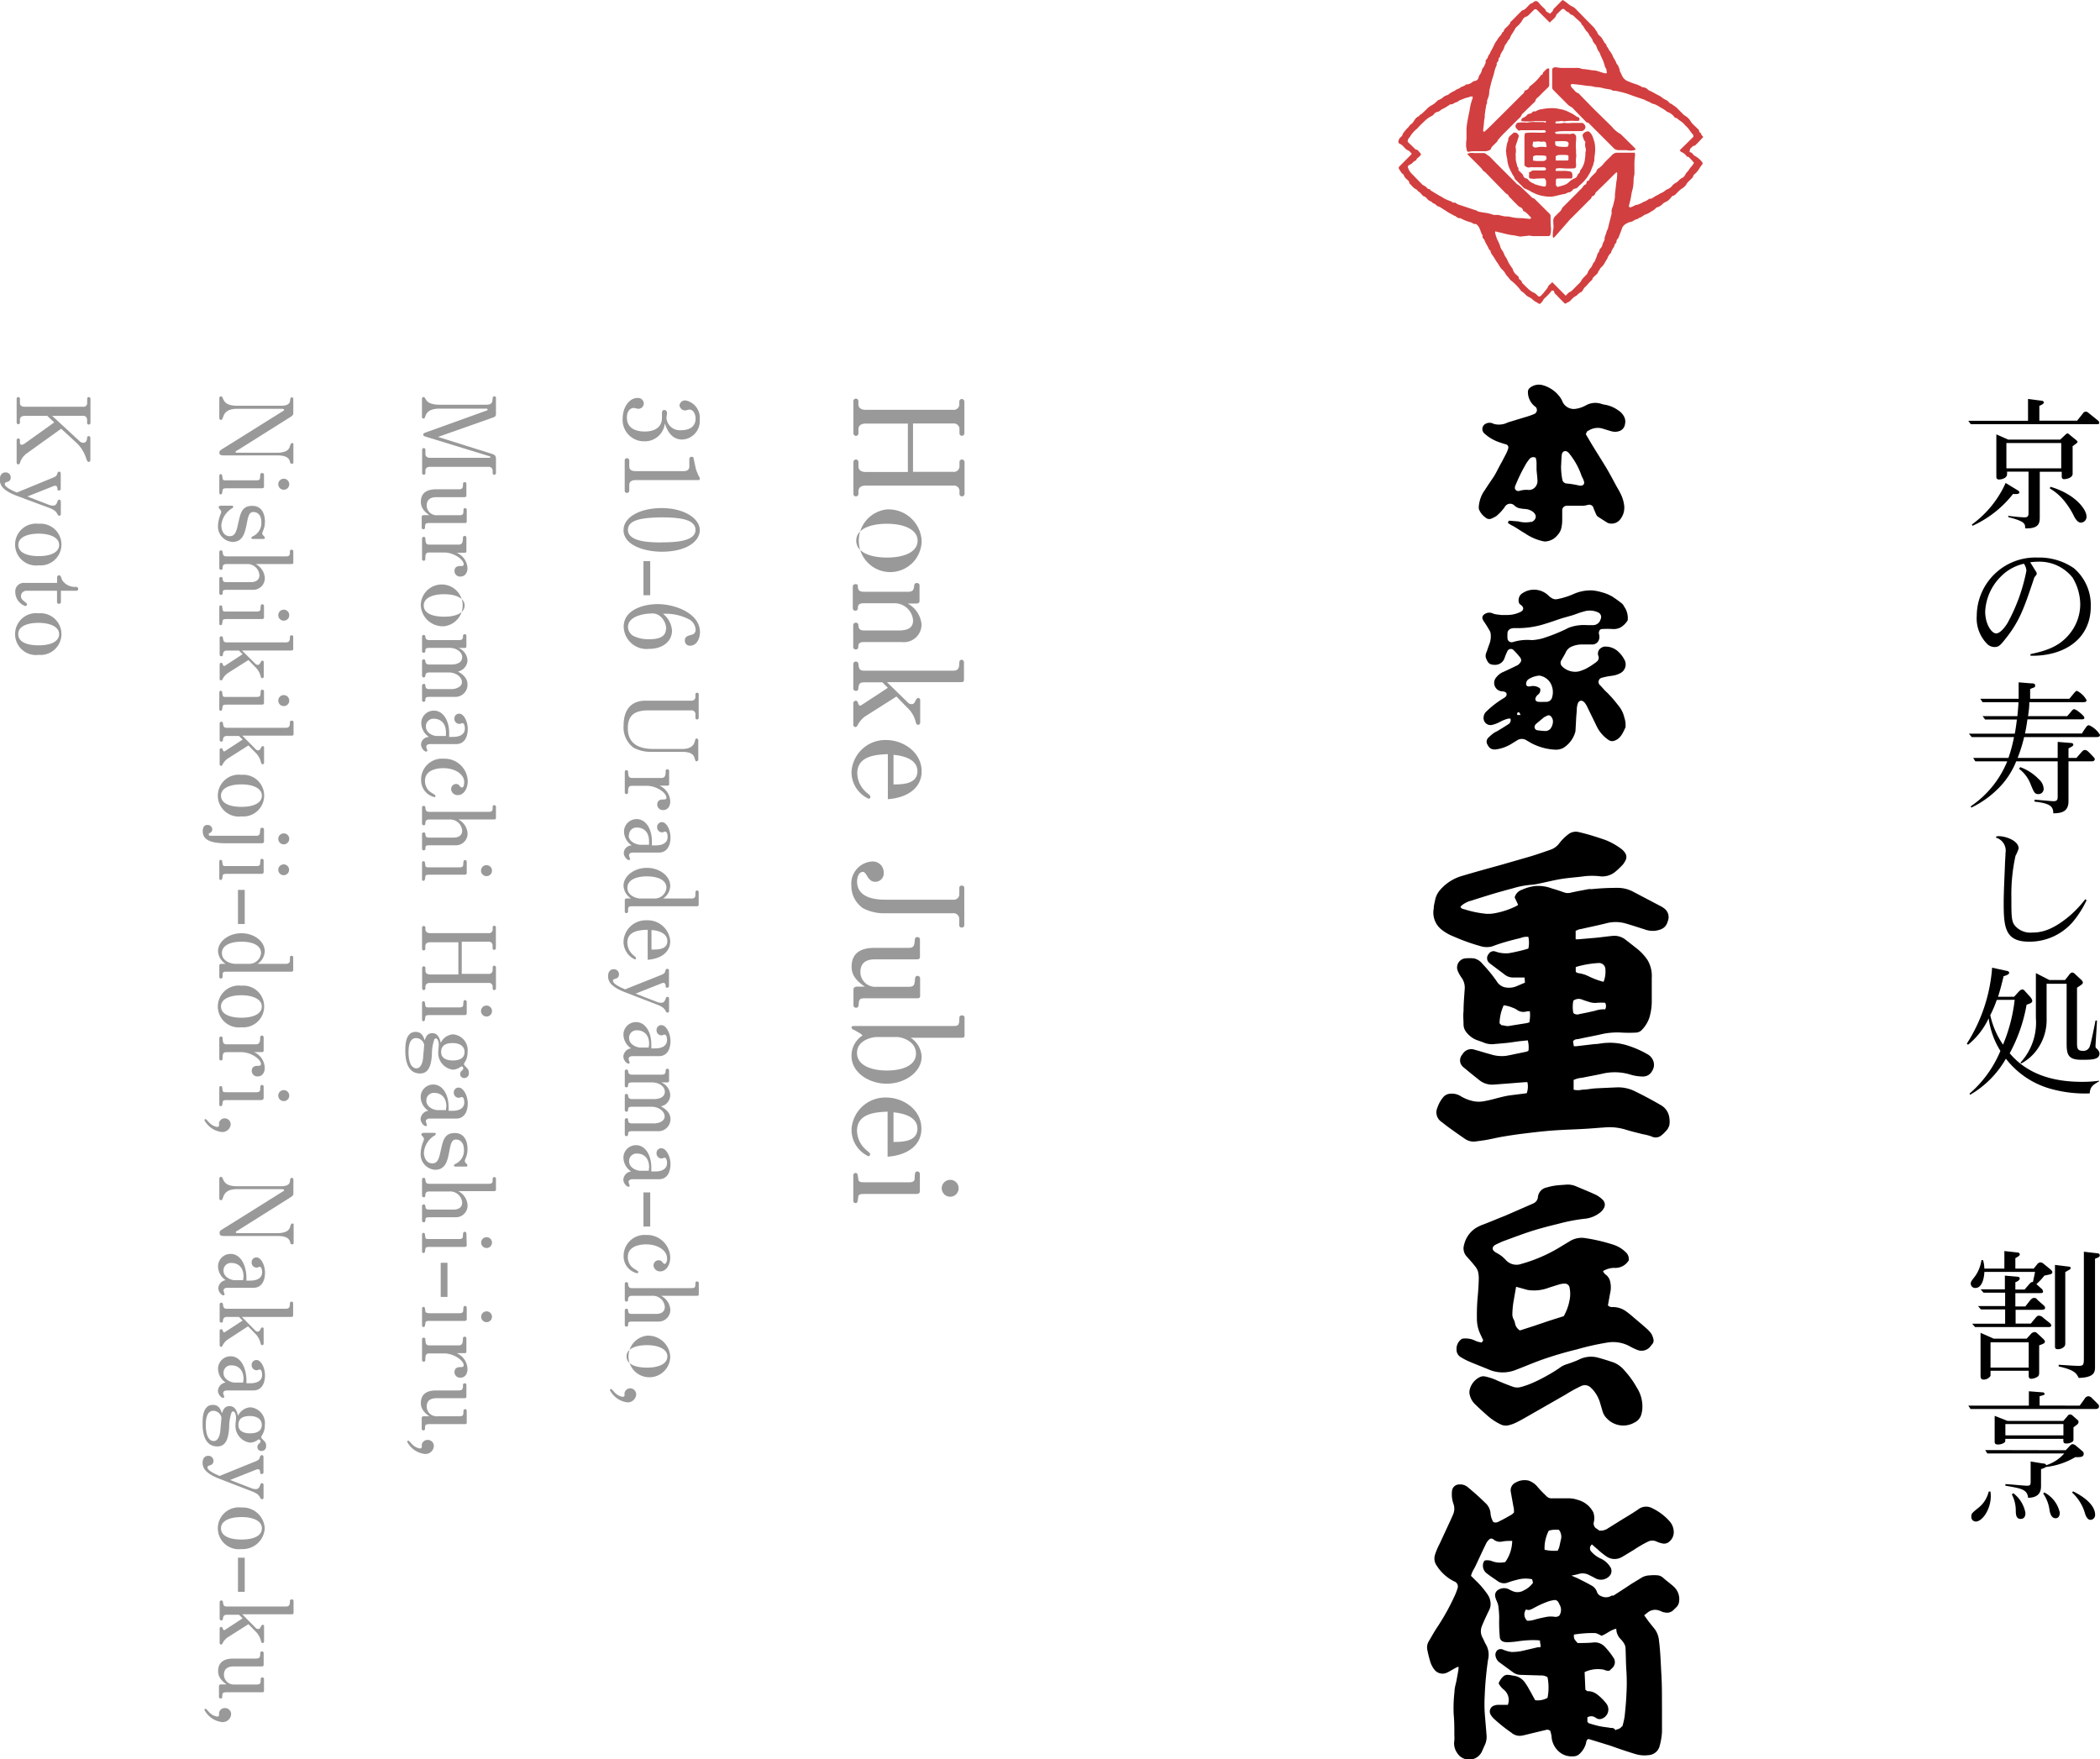 <svg xmlns="http://www.w3.org/2000/svg" viewBox="0 0 248.59 208.25"><defs><style>.cls-1{fill:#d23f40;}.cls-2{fill:#999;}</style></defs><title>logo</title><g id="レイヤー_2" data-name="レイヤー 2"><g id="レイヤー_1-2" data-name="レイヤー 1"><path class="cls-1" d="M200,18a.59.59,0,0,1,.43.28.54.54,0,0,0,.21.18,2.65,2.65,0,0,1,.83.7.24.24,0,0,1,0,.35,3.17,3.17,0,0,0-.26.36,2.82,2.82,0,0,1-.54.69.59.59,0,0,0-.26.36.44.44,0,0,1-.13.18c-.17.18-.36.34-.52.52s-.11.21-.19.29a1.86,1.86,0,0,1-.43.39,1.59,1.59,0,0,0-.34.25l-.4.4a.71.71,0,0,1-.35.23c-.1,0-.19.14-.26.23a1.6,1.6,0,0,1-.67.52.92.92,0,0,0-.34.25,1.6,1.6,0,0,1-.59.36s-.11,0-.14.06a1.73,1.73,0,0,1-.58.43,2.29,2.29,0,0,1-.68.36.78.78,0,0,0-.26.14,2.13,2.13,0,0,1-.27.18c-.14.06-.29.08-.39.22l0,0c-.31,0-.51.27-.8.33a1.56,1.56,0,0,0-.58.23,1,1,0,0,0-.47.51c-.13.4-.3.79-.45,1.18a.2.2,0,0,1-.06.08.36.36,0,0,0-.15.33.2.2,0,0,1-.06.16.7.7,0,0,0-.21.37c0,.11-.13.21-.18.32l-.19.38c0,.06,0,.14-.09.18a1.57,1.57,0,0,0-.35.58c-.08.16-.2.31-.28.47a2.17,2.17,0,0,1-.53.67.49.49,0,0,0-.08.13l-.12.21s-.06,0-.07.07c-.05.29-.31.41-.48.6s-.2.16-.21.31a.17.17,0,0,1-.06.11c-.33.25-.55.61-.87.88a1.56,1.56,0,0,0-.2.31c-.06.08-.11.19-.19.22a1.56,1.56,0,0,0-.5.38,2.22,2.22,0,0,1-.27.17.91.91,0,0,0-.14.1,3,3,0,0,0-.34.34c-.14.18-.36.22-.53.34s-.21,0-.3-.08c-.24-.25-.5-.49-.73-.75s-.38-.29-.41-.56c0-.08-.08-.09-.27-.11a6.28,6.28,0,0,1-.86.92c-.05.05-.12.11-.14.18s-.2.29-.32.42a.21.21,0,0,1-.28,0,2.82,2.82,0,0,0-.41-.24c-.14-.09-.26-.22-.39-.32s-.21-.13-.32-.19a1.69,1.69,0,0,1-.25-.15c-.13-.12-.25-.25-.39-.37a2.65,2.65,0,0,0-.26-.18,6.21,6.21,0,0,0-1.28-1.31l-.28-.36a1.68,1.68,0,0,1-.35-.46,1.81,1.81,0,0,0-.39-.46,2.31,2.31,0,0,1-.27-.36,5.57,5.57,0,0,0-.43-.64,3.93,3.93,0,0,0-.42-.67,1.62,1.62,0,0,1-.22-.44c0-.05,0-.13-.08-.15s-.19-.31-.27-.47a4.38,4.38,0,0,1-.4-.81.42.42,0,0,1-.19-.44c0-.08-.09-.16-.12-.24-.1-.25-.18-.51-.3-.75a2.08,2.08,0,0,0-.33-.38.62.62,0,0,1-.46-.12.94.94,0,0,0-.33-.12,5.39,5.39,0,0,1-1.07-.45.55.55,0,0,0-.14,0,.69.69,0,0,1-.38-.19c-.05-.06-.15-.07-.22-.11l-.7-.38-.29-.19-.55-.35a1.08,1.08,0,0,0-.31-.16c-.26-.06-.37-.35-.65-.38,0,0-.07-.07-.11-.1s-.11-.12-.18-.14a.81.81,0,0,1-.41-.29,1,1,0,0,0-.42-.32c-.09,0-.15-.13-.23-.2s-.24-.31-.44-.37c-.08-.22-.31-.26-.47-.39s-.33-.34-.5-.51-.06,0-.06-.08c0-.24-.23-.37-.38-.52a1.15,1.15,0,0,1-.26-.37c0-.12-.2-.21-.28-.32a4.29,4.29,0,0,1-.32-.51.22.22,0,0,1,.07-.25l.28-.29,1-1,.18-.21c-.16-.15-.25-.34-.48-.41a1.11,1.11,0,0,1-.35-.28c-.1-.09-.18-.2-.28-.29a1.17,1.17,0,0,0-.29-.19c-.13-.06-.21-.14-.18-.27a.76.76,0,0,1,.18-.44c.13-.13.31-.25.33-.47a5.45,5.45,0,0,1,.6-.73c.14-.11.21-.3.35-.39.36-.22.44-.67.79-.89l.22-.11c0-.15.18-.16.28-.25s.4-.37.59-.56a2.56,2.56,0,0,1,.5-.41,2.45,2.45,0,0,0,.73-.54.37.37,0,0,1,.11-.1,2.35,2.35,0,0,0,.53-.28,1.29,1.29,0,0,1,.65-.35,2.56,2.56,0,0,1,.76-.47,1.92,1.92,0,0,1,.62-.32c.19-.24.56-.2.74-.45a.13.13,0,0,1,.09,0,1.21,1.21,0,0,0,.72-.32.58.58,0,0,1,.26-.1.51.51,0,0,0,.44-.42,1,1,0,0,1,.2-.4,1.38,1.38,0,0,0,.2-.49.52.52,0,0,1,.16-.28.42.42,0,0,0,.09-.15c.06-.13.12-.26.18-.39a.44.44,0,0,0,0-.17A.33.33,0,0,1,176,7a.58.58,0,0,0,.11-.19,1.24,1.24,0,0,1,.22-.42c.07-.07.08-.18.12-.27a8.76,8.76,0,0,0,.44-.84,2.49,2.49,0,0,1,.3-.49c.09-.15.18-.3.29-.43s.26-.24.31-.43.07-.07.1-.11.09-.07.1-.11c.08-.33.38-.48.58-.72s.19-.17.2-.31.05-.09.09-.12l1.33-1.34s0,0,.06,0c.37-.12.56-.46.83-.69a.49.49,0,0,1,.28-.16c.05,0,.1-.06.14-.1.25-.2.45-.22.71.12a4.85,4.85,0,0,0,.51.53c.13.12.27.24.28.41l.48.29c.14-.14.32-.24.38-.46a.32.32,0,0,1,.08-.13l.93-.94L185,0a6.53,6.53,0,0,1,.7.51,1.89,1.89,0,0,0,.45.27,1.54,1.54,0,0,1,.31.21l1.32,1.35.91.92a2.09,2.09,0,0,1,.2.29l.11.17s.06,0,.07.07c.05.31.33.44.5.65a1.32,1.32,0,0,1,.11.17l.11.19.12.19s0,.1.06.11.2.19.22.34,0,.06,0,.07c.19.11.21.33.34.49a2.7,2.7,0,0,1,.34.53,2.51,2.51,0,0,0,.32.59s0,.09.06.14.08.31.23.41,0,.07.05.11.14.29.19.44,0,.19.07.28.16.35.25.51a1.21,1.21,0,0,0,.56.56,11.46,11.46,0,0,0,1.21.45,4.92,4.92,0,0,1,.65.32l.12,0a.8.8,0,0,1,.48.26,1,1,0,0,0,.3.17c.27.14.55.28.81.44a2.31,2.31,0,0,1,.58.34,2.13,2.13,0,0,0,.49.29,1.2,1.2,0,0,1,.19.13c.14.13.24.31.46.33,0,0,.08.08.13.12l.22.15a2,2,0,0,1,.24.18l.81.82a1.46,1.46,0,0,0,.25.17,1.85,1.85,0,0,1,.55.55,2,2,0,0,0,.2.29c.19.2.4.39.6.59s.24.19.25.37.05.08.09.12a.49.49,0,0,1,.18.3s.07.09.11.13l.11.12-.57.61-.31.31s-.1.12-.16.12c-.25,0-.33.25-.52.35ZM177,27.39c0,.1-.05.16,0,.21a4.53,4.53,0,0,0,.23.73,6.51,6.51,0,0,1,.33.73,1.62,1.62,0,0,0,.25.57c.22.24.23.57.45.82a4.76,4.76,0,0,1,.28.56,4.76,4.76,0,0,0,.47.73.22.22,0,0,1,.06.11,1.27,1.27,0,0,0,.49.72c.11.1.24.2.24.37s.05.09.09.12.26.22.29.4c0,0,0,.07.08.1.26.26.51.52.79.76a2,2,0,0,0,.51.32.85.85,0,0,1,.29.19l.22.21a.22.22,0,0,0,.3,0,3.72,3.72,0,0,0,.35-.37l.41-.51a.31.31,0,0,0,.07-.1c.08-.32.37-.43.55-.66L185.34,35l.17-.17c.09-.09.18-.21.29-.25a1,1,0,0,0,.36-.26l.87-.87a1,1,0,0,0,.12-.16,2.54,2.54,0,0,1,.19-.3c.15-.17.31-.32.46-.48a.54.54,0,0,0,.12-.16,1.61,1.61,0,0,1,.4-.66.91.91,0,0,0,.12-.19c.12-.18.14-.42.35-.54a.13.13,0,0,0,0-.06c.09-.22.2-.45.27-.68a.71.71,0,0,1,.21-.39c.06-.17.08-.33.17-.41a.91.91,0,0,0,.26-.48c.05-.25.27-.45.25-.73,0,0,0-.06,0-.09l.08-.24.08-.21.06-.19c0-.08.05-.16.08-.23a1.43,1.43,0,0,0,.08-.16c.05-.21.1-.42.15-.63.1-.38.2-.75.29-1.13a1.75,1.75,0,0,0,0-.39,1.91,1.91,0,0,1,.16-.52c.07-.26.13-.52.19-.79a3.26,3.26,0,0,0,.05-.33c0-.09,0-.19,0-.28q.05-.47.11-.93a7.18,7.18,0,0,1,.11-.85,6.77,6.77,0,0,0,.05-.73s0-.06-.06-.12a1.75,1.75,0,0,0-.2.15l-1.1,1.1-1.11,1.08a.34.34,0,0,0-.11.14.53.53,0,0,1-.43.39.58.58,0,0,1-.25.4c-.12.11-.23.22-.34.34l-2,2L184.08,28l-.2.18c0-.08-.07-.13-.07-.17,0-.28,0-.56.06-.84s0-.65,0-1a.75.75,0,0,1,.19-.54c.11-.11.23-.22.34-.34s.44-.35.51-.65c0,0,.06-.08.1-.12l1.73-1.73a6,6,0,0,1,.45-.45c.17-.14.22-.37.43-.47s.13-.15.19-.24l0,0,.05-.19.24-.08a.81.81,0,0,1,.18-.33c.18-.2.38-.39.57-.58,0,0,.11-.08.11-.13a.66.66,0,0,1,.33-.43,2.79,2.79,0,0,0,.61-.6c.29-.33.63-.62.93-.94a.81.81,0,0,1,.63-.27l2,0,.07,0a1.67,1.67,0,0,1,0,.5,6.89,6.89,0,0,0-.05,1.1c0,.27,0,.53,0,.8s-.07.4-.09.6,0,.64-.07,1a.46.46,0,0,1,0,.07c-.07.3-.16.6-.21.91a8.79,8.79,0,0,1-.27,1.23,1.14,1.14,0,0,0,0,.2.27.27,0,0,0,.31,0c.22-.06.39-.23.63-.25a1.3,1.3,0,0,0,.33-.11l.18-.08.26-.15a1.85,1.85,0,0,0,.67-.37.15.15,0,0,1,.09,0c.31,0,.51-.27.78-.38a4.44,4.44,0,0,0,.46-.26,1.84,1.84,0,0,0,.64-.39.26.26,0,0,1,.11-.06,1.51,1.51,0,0,0,.62-.41,1.1,1.1,0,0,1,.37-.34,1.42,1.42,0,0,0,.46-.35,1.28,1.28,0,0,1,.38-.28.81.81,0,0,0,.36-.37,1.21,1.21,0,0,1,.19-.29c.09-.09.17-.19.25-.29a1.79,1.79,0,0,1,.18-.27,2.51,2.51,0,0,0,.42-.57c-.15-.17-.28-.33-.42-.47s-.19-.24-.37-.26-.08-.06-.11-.09a1.48,1.48,0,0,0-.55-.44c-.09,0-.15-.13-.25-.21l1.63-1.61c0-.1,0-.23-.08-.29a5.49,5.49,0,0,1-.48-.64c-.18-.22-.4-.39-.58-.61s-.58-.41-.82-.67a.1.1,0,0,0-.07,0c-.12,0-.18-.08-.25-.16a1.66,1.66,0,0,0-.83-.58,3.58,3.58,0,0,0-.79-.52,3.25,3.25,0,0,0-.72-.39,1.23,1.23,0,0,1-.57-.26s-.11,0-.17-.05l-.25-.11a2.14,2.14,0,0,0-.22-.12l-1.13-.38c-.38-.13-.74-.28-1.12-.39s-.75-.19-1.13-.27c-.12,0-.24,0-.41-.05a.33.33,0,0,0-.14-.09c-.28-.06-.57-.09-.85-.15a3.53,3.53,0,0,0-.94-.15l-.07,0a3,3,0,0,0-.89-.14l-.63-.09-.37-.05-.76-.08a.27.27,0,0,0-.27.11c.05.11.08.27.17.34.25.21.4.54.74.63,0,0,.05,0,.08.07l.89.91.76.78L190.81,15a3.33,3.33,0,0,0,1,.85.42.42,0,0,1,.12.1l1.56,1.54.13.16s-.06.1-.09.1a2.25,2.25,0,0,1-.47.08,5.72,5.72,0,0,1-.57-.06h-.33c-.19,0-.37,0-.56,0a.79.79,0,0,1-.54-.2l-2.81-2.81c-.11-.11-.2-.25-.39-.26,0,0-.07,0-.1-.07L186.36,13a1.5,1.5,0,0,0-.41-.37,1.18,1.18,0,0,1-.38-.27l-1.69-1.7a.45.45,0,0,1-.14-.34c0-.43,0-.86,0-1.29s0-.57,0-.85a.43.43,0,0,1,.48-.21,5.66,5.66,0,0,0,.63.07c.35,0,.71,0,1.06,0l.35,0a2.17,2.17,0,0,0,.23,0,1.82,1.82,0,0,1,.82.13.51.51,0,0,0,.15,0l.68.09a3.13,3.13,0,0,0,.48.07,2.41,2.41,0,0,1,.76.17c.16.05.32.11.49.14a.4.4,0,0,0,.35,0c-.06-.21,0-.44-.18-.63a.81.81,0,0,1-.08-.24c-.06-.19-.11-.37-.18-.55s-.22-.47-.32-.71-.07-.26-.15-.34a1.9,1.9,0,0,1-.31-.62.92.92,0,0,0-.19-.33,1.09,1.09,0,0,1-.3-.51,2.4,2.4,0,0,0-.34-.49s0,0,0,0a1.72,1.72,0,0,0-.29-.46c-.29-.24-.36-.65-.67-.87a.06.06,0,0,1,0,0c0-.17-.12-.25-.22-.35L186.39,2a.68.68,0,0,0-.37-.25c-.07,0-.13-.1-.2-.15s-.09-.13-.14-.14a.94.94,0,0,1-.45-.31.26.26,0,0,0-.4,0l-.49.48a.39.39,0,0,0-.11.14c-.12.41-.52.58-.76.9l-.14-.12L182,1.22c-.18-.18-.29-.19-.47,0l-.6.59a.48.48,0,0,1-.21.14.76.76,0,0,0-.5.43,2.78,2.78,0,0,1-.37.5c-.2.23-.48.38-.57.69,0,0,0,0-.05.06l-.14.23L179,4c-.06.09-.12.18-.17.28s-.09.3-.19.38-.23.35-.35.52a1.08,1.08,0,0,0-.22.39c-.08.42-.47.7-.5,1.14a.13.13,0,0,1-.06.08c-.15.09-.11.25-.14.39s-.22.2-.2.37a.41.41,0,0,1,0,.17,4.49,4.49,0,0,0-.24.63,6.79,6.79,0,0,1-.22.82c-.15.42-.24.86-.35,1.3a1.83,1.83,0,0,0-.07.45,1.79,1.79,0,0,1-.11.6c-.07.22-.21.43-.13.65a1.28,1.28,0,0,0-.11.26c-.06.35-.12.7-.16,1s0,.44-.06.65,0,.2-.05.3c0,.31-.06.62-.09.93s0,.21.14.29c.24-.23.48-.44.71-.67l1.9-1.89c.58-.58,1.16-1.15,1.73-1.73.17-.17.4-.3.41-.58a.74.74,0,0,0,.6-.5,5.94,5.94,0,0,0,1.37-1.36l.17-.07c0-.22.16-.33.29-.45s.22-.32.49-.22c0,.1,0,.21,0,.31s0,.33,0,.5q0,.56,0,1.12a.38.38,0,0,1-.14.29c-.32.31-.64.61-.94.93s-.52.37-.57.71c0,0,0,0-.07.07l-1.44,1.4s-.1.09-.11.14a.8.8,0,0,1-.29.4l-.22.21-1.69,1.69-.38.41-.25.3c0,.15-.18.25-.3.39s-.44.36-.52.65a.16.16,0,0,1-.08.09,1.68,1.68,0,0,1-.48.16c-.44,0-.89,0-1.33,0-.21,0-.42,0-.63.05s-.28,0-.32-.2a2.36,2.36,0,0,1-.08-.52c0-.23,0-.47.05-.7,0-.41,0-.82,0-1.23a6.19,6.19,0,0,1,.08-.76c.08-.48.18-1,.28-1.44a6.3,6.3,0,0,1,.36-1.46.62.62,0,0,0,0-.22c-.09,0-.18,0-.23,0a2.33,2.33,0,0,1-.53.16c-.3.1-.59.23-.89.35l0,0c-.09.15-.25.15-.39.21s-.17.1-.26.14a.44.44,0,0,1-.18.07.39.39,0,0,0-.36.15s-.09,0-.13.07l-.21.13-.17.1a2.3,2.3,0,0,0-.45.25.78.78,0,0,1-.4.21.52.52,0,0,0-.32.19,1,1,0,0,1-.28.26,3.08,3.08,0,0,0-.76.51c-.34.31-.67.63-1,1a3.48,3.48,0,0,0-.9,1.05c-.17.11-.19.29-.23.51l.85.82s.07.09.11.1c.25,0,.36.24.51.39a.22.22,0,0,1,0,.36c-.12.12-.26.23-.39.35l0,0-.08.18a1.08,1.08,0,0,0-.34.21c-.09.08-.16.2-.26.23a.86.86,0,0,0-.39.29,1.81,1.81,0,0,0,.43.81c.2.19.38.39.57.58l.73.75s.07.07.1.07.26.14.37.24.18.23.35.23.07,0,.1.07.27.2.41.29l.77.46a1.79,1.79,0,0,1,.32.18,2.12,2.12,0,0,0,.42.22c.25.15.55.16.77.37a.26.26,0,0,0,.17,0,.41.41,0,0,1,.29.13.48.48,0,0,0,.17.09l2.07.69c.12,0,.22.13.34.16s.52.1.79.14a4.65,4.65,0,0,1,1,.25,1.12,1.12,0,0,0,.22,0l.32,0c.24.05.47.12.71.16s.5,0,.75.08a5.41,5.41,0,0,0,1.21.14.93.93,0,0,1,.15,0l.88.09a.16.16,0,0,0,.19-.16c-.29-.27-.52-.63-.93-.78a.55.55,0,0,0-.39-.46.6.6,0,0,1-.2-.14c-.26-.26-.52-.51-.77-.78s-.36-.31-.41-.52a2.15,2.15,0,0,1-.3-.2l-.89-.91-1.46-1.5a4.2,4.2,0,0,0-.36-.29,1,1,0,0,0-.11-.18l-.44-.46-1.14-1.13s-.08-.1-.15-.19l.25-.09a2.45,2.45,0,0,1,.63,0l1,0a.52.52,0,0,1,.41.16,1.28,1.28,0,0,0,.2.14,1.25,1.25,0,0,1,.18.13l.73.75,2.4,2.4s.08.11.13.12.3.19.42.31l1.06,1c.15.14.27.33.5.36,0,0,.09.07.13.12l.18.18,1.53,1.52a.38.38,0,0,1,.11.22c0,.49,0,1,.05,1.47a2.66,2.66,0,0,1-.06.7.24.24,0,0,1-.24.25c-.18,0-.37,0-.56,0h-1.07l-.2,0-.43-.06L180,28c-.23,0-.45-.09-.67-.12a9.24,9.24,0,0,1-1.44-.28Z"/><path class="cls-1" d="M183,14.34h-.77a4.51,4.51,0,0,0-.58,0,7.16,7.16,0,0,1-1.54,0,.31.31,0,0,1,.2-.4,1.05,1.05,0,0,0,.45-.32.45.45,0,0,1,.33-.16.39.39,0,0,0,.26-.13.35.35,0,0,1,.41-.13,1.77,1.77,0,0,1,.85-.29,4.61,4.61,0,0,1,.87-.1,3.35,3.35,0,0,1,1,.07l.52.1a4.69,4.69,0,0,1,.89.37,3.75,3.75,0,0,1,.74.45.36.36,0,0,0,.14.05.25.25,0,0,1,.2.24c0,.14,0,.21-.18.22h-.41a5,5,0,0,0-1.22.06h-.05c-.25-.11-.5,0-.75,0s-.2,0-.23.24a.62.62,0,0,0,.17,0,2.68,2.68,0,0,0,.8-.06.27.27,0,0,1,.15,0,2.73,2.73,0,0,0,.8,0c.39,0,.78,0,1.17,0,.22,0,.34.17.42.32a.4.4,0,0,1-.08.45.52.52,0,0,1-.44.2q-.82,0-1.63,0c-.41,0-.82,0-1.23.07a.76.76,0,0,0-.17.05.2.2,0,0,0,.22.21h1.3a1.14,1.14,0,0,0,.4,0,.36.36,0,0,1,.47.12l.09.11a4.39,4.39,0,0,1,0,.57,5.34,5.34,0,0,0,0,1.13,3.6,3.6,0,0,0,0,.39,1.57,1.57,0,0,1,0,.51,2.72,2.72,0,0,0,0,.73,1.16,1.16,0,0,1,0,.23c0,.2-.11.3-.31.29a8.81,8.81,0,0,1-1.17,0,3.32,3.32,0,0,0-.78,0c-.13,0-.16.08-.16.3,0,0,.06,0,.08,0,.26,0,.51,0,.78,0a3.84,3.84,0,0,1,.83.06.37.37,0,0,1,.29.34c0,.19.05.4-.1.5l-.47,0h-1c-.34,0-.38,0-.38.38a1.93,1.93,0,0,1,0,.23.36.36,0,0,0,.21.39c.24-.07.49-.13.74-.22a1.34,1.34,0,0,0,.59-.35,2.1,2.1,0,0,1,.71-.46.55.55,0,0,0,.3-.33.66.66,0,0,1,.13-.21c.08-.09.19-.15.17-.29s0,0,0-.06a2.51,2.51,0,0,0,.59-1.4,5.84,5.84,0,0,0,.06-.6.57.57,0,0,1,0-.18.85.85,0,0,0,0-.57,1.37,1.37,0,0,1,0-.68c-.22-.17-.24-.44-.33-.67a.26.26,0,0,1,0-.15.68.68,0,0,1,.59-.4.25.25,0,0,1,.14,0,1.46,1.46,0,0,1,.42.53,8.16,8.16,0,0,1,.26.8,3.84,3.84,0,0,1,.07.86c0,.34-.07.69-.1,1a1.18,1.18,0,0,1,0,.26l-.11.37c0,.07,0,.15-.06.22-.1.25-.19.51-.3.75s-.2.31-.27.48a4.85,4.85,0,0,1-1,1.11c-.06.06-.13.12-.18.18a.52.52,0,0,1-.34.2.47.47,0,0,0-.32.19.67.67,0,0,1-.42.26c-.18,0-.32.16-.52.19-.47.07-.92.22-1.39.3a2.73,2.73,0,0,1-.73,0,5.69,5.69,0,0,1-.77-.13,5.54,5.54,0,0,1-.66-.24l-.38-.18a4.59,4.59,0,0,0-.76-.38.59.59,0,0,1-.22-.17l-.92-.92s-.06,0-.06-.08c-.07-.26-.28-.46-.37-.7a7.27,7.27,0,0,1-.32-.66,3.78,3.78,0,0,1-.21-.91.23.23,0,0,0,0-.1,2.68,2.68,0,0,1-.12-.71,1,1,0,0,1,0-.44,3.29,3.29,0,0,1,.14-.77.82.82,0,0,0,.1-.34c0-.36.31-.51.52-.72s.27-.07.44-.1l.18.17a.3.3,0,0,1,.08.35l-.33,1a.61.61,0,0,0,0,.32,1.78,1.78,0,0,1,0,.56.93.93,0,0,0,0,.37c0,.13,0,.27,0,.4s.11.47.16.71a.16.16,0,0,0,0,.09.45.45,0,0,1,.15.46l.39.38a.71.71,0,0,1,.19.29.42.42,0,0,0,.32.3.45.45,0,0,1,.27.17,1.28,1.28,0,0,0,.59.42,1,1,0,0,1,.24.14s0,0,.06,0a5.2,5.2,0,0,0,1,.24.19.19,0,0,0,.21-.2,2.18,2.18,0,0,0,0-.48.93.93,0,0,0-.16-.28c-.43,0-.83,0-1.24.05a4.05,4.05,0,0,1-.55-.06c-.14-.22,0-.41-.06-.58s.14-.15.21-.22a.52.52,0,0,1,.42-.13c.39,0,.77,0,1.16,0,.12,0,.18-.07.25-.19l-.18-.19h-.6l-.51,0h-.23a1.65,1.65,0,0,0-.35,0,.64.64,0,0,1-.71-.24c0-.48,0-.92,0-1.36s0-.66,0-1,0-.53,0-.8,0-.42.07-.64c.79-.14,1.57,0,2.38-.07l.1-.11c-.13-.19-.15-.19-.33-.17a4.82,4.82,0,0,1-.5,0h-1.13l-1,0a1.16,1.16,0,0,0-.27.07l-.29-.29a.41.41,0,0,1-.05-.43.35.35,0,0,1,.33-.24,4.29,4.29,0,0,1,1,0,3.69,3.69,0,0,1,1.08-.07,2.59,2.59,0,0,1,.33,0h.18l.42,0C182.93,14.57,183,14.54,183,14.34ZM181.47,19a3.92,3.92,0,0,0,.43.06c.25,0,.5,0,.75,0s.5-.16.39-.51a.69.69,0,0,0-.06-.1,3.78,3.78,0,0,0-.74-.05c-.25,0-.53-.06-.76.13Zm-.06-1.77c.13.29.41.25.62.19a3.08,3.08,0,0,1,1,0c.09-.11,0-.25,0-.38s-.09-.32-.35-.28a1.55,1.55,0,0,1-.44,0,.81.81,0,0,0-.37,0,1.71,1.71,0,0,1-.38,0Zm4.17.13.06-.13c.12-.31,0-.48-.33-.51s-.67,0-1,0a1.31,1.31,0,0,0-.21,0c0,.12,0,.22,0,.32a.26.26,0,0,0,.19.25,1.23,1.23,0,0,0,.4.07C185,17.41,185.28,17.39,185.59,17.37Zm-1.42,1.12V19h1.3c.16,0,.22-.06.21-.19s0-.21,0-.36a.48.48,0,0,0-.16-.09,5.82,5.82,0,0,0-1.08,0A1,1,0,0,0,184.17,18.49Z"/><path d="M192.68,73.43a2.44,2.44,0,0,1-.9.87,1.79,1.79,0,0,1-.85.16,10.58,10.58,0,0,0-1.29,0c-.27,0-.43.31-.35.63a1,1,0,0,1,0,.59.82.82,0,0,1-.82.61c-.43,0-.87,0-1.31,0a3,3,0,0,0-1.16.27,1.31,1.31,0,0,0-.67.71c-.16.3-.33.59-.5.88a.57.57,0,0,0,.06.7,2.19,2.19,0,0,0,1.94.64,4.33,4.33,0,0,0,1.24-.52c.28-.15.53-.35.79-.52l.17-.14a.58.58,0,0,0,.19-.64.78.78,0,0,1,.36-1,.8.8,0,0,1,.36-.13,2.22,2.22,0,0,1,1.7.67,3.17,3.17,0,0,1,.6.79,1.16,1.16,0,0,1-.37,1.65,2.86,2.86,0,0,1-1.11.35,8.76,8.76,0,0,0-1.15.23.51.51,0,0,0-.18.9c.27.28.52.6.81.85a14.33,14.33,0,0,1,1.26,1.44,3.52,3.52,0,0,1,.79,1.54,2.69,2.69,0,0,1,.14.93c0,.06,0,.14,0,.19-.31.64-.56,1.32-1.29,1.59a.74.74,0,0,1-.71-.07A4.07,4.07,0,0,1,189,85.95c-.38-.78-.76-1.56-1.14-2.34a2,2,0,0,0-.31-.47c-.32-.34-.7-.22-.81.25a3,3,0,0,0-.08.41c0,.41-.06.81-.08,1.22s-.05,1-.08,1.45a.3.3,0,0,1,0,.08,3.24,3.24,0,0,1-1.47,2,1.9,1.9,0,0,1-.93.19,6.65,6.65,0,0,1-2.54-.63c-.3-.13-.58-.32-.87-.48a1,1,0,0,0-1.09,0L179,88a4.64,4.64,0,0,1-2,.72c-.34,0-.66-.05-.92-.58a.65.65,0,0,1,.08-.79,4.89,4.89,0,0,1,.7-.6,4.79,4.79,0,0,1,.43-.23c.42-.26.84-.51,1.25-.78a.56.56,0,0,0,.26-.67.88.88,0,0,0-.28,0,4.1,4.1,0,0,0-.9.35,3.77,3.77,0,0,1-1,.39.82.82,0,0,1-1-.79,1,1,0,0,1,.3-.77,11.23,11.23,0,0,1,2.07-1.6c.23-.14.43-.28.33-.62a.66.66,0,0,0-.46-.19,1,1,0,0,1-.72-1.68,2,2,0,0,1,.77-.6c.55-.24,1.09-.51,1.63-.77a.72.72,0,0,0,.17-.09c.37-.32.48-.56.21-.91a8.31,8.31,0,0,0-.8-.88.45.45,0,0,0-.67.15,7.44,7.44,0,0,0-.34.82,1.17,1.17,0,0,1-1.07.82H177c-.68,0-.84-.17-1.11-.83a1,1,0,0,1,.1-.72c.11-.33.22-.66.35-1a2.54,2.54,0,0,0,.12-1.11.92.92,0,0,0-.13-.4c-.22-.38-.45-.76-.7-1.12s-.2-.66.2-.88a1,1,0,0,1,.94,0,2.24,2.24,0,0,0,.55.11l.41.05H178c.14,0,.27,0,.41,0a3.62,3.62,0,0,0,1.55-.35c.44-.2.47-.55.08-.84a.52.52,0,0,1-.27-.47,1,1,0,0,1,.29-.8,2.45,2.45,0,0,1,3.2.12,2.19,2.19,0,0,0,.54.4.85.85,0,0,0,.49.07,9,9,0,0,0,1.91-.58,4.92,4.92,0,0,1,2.28-.46,5.45,5.45,0,0,1,1.17.23,4.81,4.81,0,0,1,1.26.53c.37.25.74.51,1.09.79a1.1,1.1,0,0,1,.26.36A2.36,2.36,0,0,1,192.68,73.43ZM187.9,74c.24,0,.48,0,.72,0a.92.92,0,0,0,.85-.69.59.59,0,0,0-.3-.82,2.3,2.3,0,0,0-1.69-.1c-.47.11-.93.32-1.4.46s-.92.25-1.38.4-1.14.4-1.72.57a10.62,10.62,0,0,1-3.63.53,1.49,1.49,0,0,0-.48.06.59.59,0,0,0-.42.6,4,4,0,0,0,0,.51.49.49,0,0,0,.65.48,5.85,5.85,0,0,1,2.08-.24,1.7,1.7,0,0,0,.33,0,5.91,5.91,0,0,0,1.08-.19,21.31,21.31,0,0,0,2.79-1.1,2.87,2.87,0,0,1,.6-.26A5.26,5.26,0,0,1,187.9,74Zm-5.6,7.48a.65.65,0,0,1-.24.75.91.91,0,0,0-.2.22c-.22.34-.1.61.29.63s.57,0,.85,0a.7.7,0,0,0,.74-.56,2.17,2.17,0,0,0-.18-1.63,1.84,1.84,0,0,0-1.29-.91.34.34,0,0,0-.11,0,2.7,2.7,0,0,0-1.24.44.64.64,0,0,0-.26.49.28.28,0,0,0,.19.33.61.61,0,0,0,.32,0A1.34,1.34,0,0,1,182.29,81.48Zm1.53,4a.88.88,0,0,0-.3-.74c-.23-.16-.44,0-.64.12l-.06,0-.89.74c-.18.15-.35.32-.26.59s.32.25.52.28a6.69,6.69,0,0,0,.69.06.79.79,0,0,0,.63-.25A1.49,1.49,0,0,0,183.83,85.47ZM180,84.63a1.32,1.32,0,0,0-.19-.32s-.16,0-.2.1,0,.14,0,.23Z"/><path d="M187.72,51.39c.28.47.54.93.81,1.37.55.9,1.12,1.79,1.66,2.69.42.71.8,1.44,1.19,2.16a9.8,9.8,0,0,1,.54,1,4.28,4.28,0,0,1,.34,1.19,2.2,2.2,0,0,1-.4,1.59,1.3,1.3,0,0,1-1.34.57.75.75,0,0,1-.24-.08c-.33-.21-.67-.42-1-.64A.85.85,0,0,1,189,61c-.13-.27-.25-.56-.36-.84a.52.52,0,0,0-.64-.4,4.58,4.58,0,0,1-.56.11c-.42,0-.84,0-1.27,0-.25,0-.51,0-.76,0a.54.54,0,0,0-.48.57c0,.31,0,.62,0,.93s0,.64-.08,1a1.76,1.76,0,0,1-.45.94,2,2,0,0,1-1.51.79,2.86,2.86,0,0,1-.43-.08,6.11,6.11,0,0,1-1.93-.88c-.4-.23-.79-.5-1.19-.74-.17-.11-.35-.19-.53-.29l-.29-.19c0-.21.07-.29.21-.28l1,.08a3.24,3.24,0,0,0,1.46.06l.1,0a.72.72,0,0,0,.51-.59c0-.3-.19-.5-.41-.66a1.75,1.75,0,0,0-.88-.28,4.74,4.74,0,0,1-.74-.11,1.37,1.37,0,0,1-.46-.26.72.72,0,0,0-1.18.13,5.6,5.6,0,0,1-1,1.08,4,4,0,0,1-.56.29.64.64,0,0,1-.71-.11,2.17,2.17,0,0,1-.79-1,1.32,1.32,0,0,1,0-.46,3.78,3.78,0,0,1,.7-1.8c.32-.5.66-1,1-1.5s.64-1.2,1-1.81c.17-.33.35-.67.52-1a3.36,3.36,0,0,0,.24-.6.38.38,0,0,0-.29-.51,9.62,9.62,0,0,1-1-.33,4.86,4.86,0,0,1-1.58-1,.7.7,0,0,1,.17-1.08,1,1,0,0,1,1,0A2.31,2.31,0,0,0,178.5,50l2.11-.64a8.32,8.32,0,0,0,1-.35.51.51,0,0,0,.06-.92,2.18,2.18,0,0,1-.8-1.66.61.61,0,0,1,.27-.55,1.69,1.69,0,0,1,1.5-.28,3.78,3.78,0,0,1,1.86,1.2,2.85,2.85,0,0,1,.5.83,1.48,1.48,0,0,0,1.39.78A3.43,3.43,0,0,0,187.7,48a2.28,2.28,0,0,1,1.84-.2,2.59,2.59,0,0,0,.46.11,3.79,3.79,0,0,1,1.57.67,1.8,1.8,0,0,1,.62.63,1.27,1.27,0,0,1,.17,1,1,1,0,0,1-.57.78,1.58,1.58,0,0,1-1,.07c-.42-.11-.83-.26-1.25-.37A2.07,2.07,0,0,0,188,51C187.86,51,187.81,51.24,187.72,51.39Zm-2.93,3.8a8.41,8.41,0,0,0,.15,1.57.55.55,0,0,0,.47.47,9.84,9.84,0,0,1,1.58.26h.11c.34,0,.51-.21.39-.56s-.21-.43-.29-.66A8.26,8.26,0,0,0,186,54a3.77,3.77,0,0,0-.33-.42c-.32-.32-.73-.2-.79.24S184.83,54.75,184.79,55.19Zm-3-1a.58.58,0,0,0-.75.16,5.69,5.69,0,0,0-.35.48,20.19,20.19,0,0,0-1.35,2.76.92.92,0,0,0,0,.28.43.43,0,0,0,.54.23A2.9,2.9,0,0,1,181,58a1,1,0,0,0,.81-.44A1.1,1.1,0,0,0,182,57c0-.47-.08-.95-.11-1.42,0-.26,0-.52,0-.78S181.84,54.41,181.81,54.24Z"/><path d="M180.52,116.32l-.05-.61-.3,0c-.38,0-.77,0-1.15,0a1.66,1.66,0,0,1-1-.42l-1.49-1.12a2.62,2.62,0,0,1-.3-.25.74.74,0,0,1,0-1,.66.66,0,0,1,.81-.28,3.6,3.6,0,0,0,1.59.19c.43-.07.86-.17,1.29-.27s.67-.18,1-.27a3.27,3.27,0,0,0,0-1.39,1.88,1.88,0,0,0-.93.14c-1.14.27-2.27.57-3.39,1a2.51,2.51,0,0,1-1.4-.06,22.71,22.71,0,0,1-3.09-1.11,5.48,5.48,0,0,1-1.39-.77,2.58,2.58,0,0,1-1-2.56c0-.36.11-.71.18-1.07a2.51,2.51,0,0,1,.59-1.14,5.37,5.37,0,0,1,2.6-1.65c1.54-.46,3.08-.88,4.63-1.31l3.47-1c.47-.14.94-.3,1.41-.46l.87-.3a2.2,2.2,0,0,0,1.13-.81,5.42,5.42,0,0,1,1-1,1.44,1.44,0,0,1,1.27-.31q.73.17,1.44.38c.56.17,1.12.35,1.67.54a7.83,7.83,0,0,1,2,1.12,2,2,0,0,1,.41.46.83.83,0,0,1,0,.91,1.92,1.92,0,0,1-.31.47,9.35,9.35,0,0,1-.85.81,2.41,2.41,0,0,1-1.83.55,7.88,7.88,0,0,0-1.89,0c-.88.12-1.77.17-2.65.31s-1.9.4-2.85.59a6.75,6.75,0,0,1-.91.12,10.36,10.36,0,0,0-2,.4q-1.1.29-2.2.61c-1,.3-2,.62-3.06.95a3.42,3.42,0,0,0-.71.39,1.53,1.53,0,0,0-.25.25c.13.24.36.26.55.31a12.13,12.13,0,0,0,2.53.51,4.17,4.17,0,0,0,1.1-.09,9.38,9.38,0,0,0,2.46-.84l.17-.11s0,0,0-.07l-.39-.83a1.32,1.32,0,0,1,.84-.9,5.52,5.52,0,0,1,1.61-.45,4.62,4.62,0,0,1,1.93.28c.49.14,1,.31,1.45.47a1.36,1.36,0,0,0,.77.05c.71-.17,1.44-.29,2.15-.43a3.17,3.17,0,0,1,.36,0,29.25,29.25,0,0,1,3.09-.15,3.88,3.88,0,0,1,1.74.41l3.35,1.76a2.7,2.7,0,0,1,.42.27,1.26,1.26,0,0,1,.42,1.49c-.2.72-.61,1-1.44,1.14a2.77,2.77,0,0,1-1.32-.16c-.76-.24-1.51-.49-2.28-.71a4.28,4.28,0,0,0-2.27,0c-1,.25-2,.45-3,.68-.19,0-.38.12-.6.2l0,1a2.23,2.23,0,0,0,.4,0L189,111c.65-.07,1.29-.16,1.94-.22a2.14,2.14,0,0,1,1.53.49c.43.33.86.67,1.28,1a6.14,6.14,0,0,1,1.27,1.36,3.67,3.67,0,0,1,.51,2.12c0,.92,0,1.84,0,2.76a6.75,6.75,0,0,1-.3,2,3.84,3.84,0,0,1-.87,1.4,1,1,0,0,1-.68.32,14.64,14.64,0,0,1-1.71,0,8.62,8.62,0,0,0-2.6.24c-.82.18-1.64.33-2.46.51-.23.05-.51,0-.7.29l.09.57a2.3,2.3,0,0,0,.34,0l2.14-.25c.41,0,.82-.11,1.22-.13a6.91,6.91,0,0,1,2.54.26,11.92,11.92,0,0,1,2.53,1.1,1.48,1.48,0,0,1,.65.8,1.3,1.3,0,0,1-.14,1.14,1.2,1.2,0,0,1-1.07.67,5.06,5.06,0,0,1-1.55-.24,6.41,6.41,0,0,0-3.29-.09c-.79.18-1.59.31-2.39.48a2.87,2.87,0,0,0-1,.26v1.15a2.08,2.08,0,0,0,1,0c.5,0,1-.11,1.5-.15.85-.05,1.69-.08,2.54-.12a4.43,4.43,0,0,1,2.2.45q1.58.77,3.09,1.65a2,2,0,0,1,1,1.49,2.82,2.82,0,0,1,0,.89,2,2,0,0,1-.22.47,4.41,4.41,0,0,1-.77.77,1.07,1.07,0,0,1-1.13.08,6.27,6.27,0,0,0-1.06-.27c-.69-.18-1.4-.34-2.08-.56a6.53,6.53,0,0,0-2.42-.23c-.81.05-1.61.13-2.42.17-1.22.07-2.44.1-3.66.19s-2.3.22-3.44.36c-.84.1-1.69.23-2.53.37-.6.1-1.2.25-1.8.36s-.95.14-1.42.21a1.8,1.8,0,0,1-1.3-.35c-.59-.4-1.17-.81-1.75-1.23-.34-.24-.66-.5-1-.76a1.35,1.35,0,0,1-.46-1.65,3.8,3.8,0,0,1,.71-1.27,1.16,1.16,0,0,1,.77-.39,2,2,0,0,1,1.32.31,4.77,4.77,0,0,0,1.52.58,3.27,3.27,0,0,0,1.17,0c1.08-.18,2.11-.57,3.19-.71l1.9-.24a2.42,2.42,0,0,0,.08-1.31h-.27l-2.18.17-1.46.11a2.43,2.43,0,0,1-1.82-.55c-.63-.5-1.25-1-1.87-1.52a1.26,1.26,0,0,1-.3-.4,1.07,1.07,0,0,1,.22-1.12,1.19,1.19,0,0,1,1.43-.53c.64.17,1.27.38,1.92.55a4.24,4.24,0,0,0,1.75.18c.46-.07.91-.18,1.37-.27l1.06-.22a1.69,1.69,0,0,0,.27-.11,3.08,3.08,0,0,0-.08-1.24l-1.05.11c-.43.06-.87.13-1.3.18s-1.08.1-1.62.15a2.46,2.46,0,0,1-1.2-.16c-.32-.14-.66-.23-1-.37a2.94,2.94,0,0,1-1.09-.86,1.48,1.48,0,0,1-.34-.86c0-.55-.07-1.11,0-1.67,0-.88.08-1.76.14-2.64a2,2,0,0,0-.4-1.33,4.18,4.18,0,0,1-.43-.78,1.08,1.08,0,0,1,.87-1.47,4.87,4.87,0,0,1,1.06,0,1.75,1.75,0,0,1,1,.65,16.62,16.62,0,0,1,1.7,2.08,1.51,1.51,0,0,0,1,.7,2.37,2.37,0,0,0,1.48-.2Zm.58,3.4a1.33,1.33,0,0,0-.36,0,1.3,1.3,0,0,1-1.22-.22,2.06,2.06,0,0,0-.42-.2A4,4,0,0,0,178,119a5.42,5.42,0,0,0-.49,2.13l.23.23a2.2,2.2,0,0,1,.42.06,1.21,1.21,0,0,0,.62,0l1.89-.3a3.4,3.4,0,0,0,.37-.1A4.68,4.68,0,0,0,181.1,119.71Zm8.72-3.49a3.15,3.15,0,0,0,.22-1.46.75.75,0,0,0-.85-.77,11.81,11.81,0,0,0-2.39.39l-.27.09V115c.1.18.26.18.41.21a4.4,4.4,0,0,1,.68.17c.23.08.45.2.68.3A8.43,8.43,0,0,0,189.82,116.22Zm.19,2.47a8.62,8.62,0,0,0-.9,0,2.09,2.09,0,0,1-.93-.08c-.31-.09-.62-.19-.93-.31a1.06,1.06,0,0,0-1,.14,3.62,3.62,0,0,0,0,1.47.71.71,0,0,0,.72.12c.63-.12,1.25-.25,1.87-.4a3.18,3.18,0,0,1,1.17-.16A.78.78,0,0,0,190,118.69Z"/><path d="M181.47,187.36l-.1-.42a3.81,3.81,0,0,0-1.85.08,9.43,9.43,0,0,0-1,.3,1.23,1.23,0,0,1-1.17-.12c-.48-.33-1-.67-1.41-1a1.14,1.14,0,0,1-.34-1.23.84.84,0,0,1,.14-.24,1.53,1.53,0,0,1,.83.05,2.65,2.65,0,0,0,1.62.12,4.44,4.44,0,0,0,.82-2.5c-.41,0-.8,0-1.19.08a1.2,1.2,0,0,1-1-.23.43.43,0,0,0-.43-.1,1.62,1.62,0,0,0-.52.67c-.41.83-.79,1.68-1.19,2.52-.11.24-.26.47-.37.7s-.12.31-.18.5l.75.74a10,10,0,0,1,1.22,1.47,2,2,0,0,1,.35,1.21,1.51,1.51,0,0,1-.16.61c-.3.63-.61,1.26-.87,1.92a1.59,1.59,0,0,0,.1,1.41c.14.27.25.56.41.82a2.44,2.44,0,0,1,.22,1.74,40.43,40.43,0,0,0-.4,4.36,17.12,17.12,0,0,0,0,1.83c.06.87.15,1.75.21,2.62a2.33,2.33,0,0,1-.17,1.25c-.12.24-.22.49-.33.73a1.67,1.67,0,0,1-2.95.28,2,2,0,0,1-.35-1.51,5.09,5.09,0,0,0,0-.64c0-.83,0-1.65-.08-2.48a16.82,16.82,0,0,1,.1-2.67c0-.45.16-.89.24-1.33s.16-.86.23-1.29a2.25,2.25,0,0,0,0-.32c-.13.05-.23.08-.31.13-.36.19-.71.42-1.08.59a1.22,1.22,0,0,1-1.49-.41,2.88,2.88,0,0,1-.49-1,13,13,0,0,1-.32-1.31,1.4,1.4,0,0,1,.17-1c.35-.59.68-1.2,1.07-1.77a27.1,27.1,0,0,0,2-3.62,6.66,6.66,0,0,0,.34-.89.63.63,0,0,0-.39-.81,5.14,5.14,0,0,1-2.07-1.86,1.45,1.45,0,0,1-.21-1.3,8,8,0,0,1,.56-1.32l1.12-2.42c.16-.34.31-.68.45-1a1.71,1.71,0,0,0,.07-1.24,3.38,3.38,0,0,1-.19-1.53.85.85,0,0,1,.87-.81,1.37,1.37,0,0,1,1,.32c.36.3.71.6,1.06.91s.68.63,1,.94a1.86,1.86,0,0,1,.63,1.2,2.37,2.37,0,0,0,.33,1.07c.31.16.58,0,.85-.15.44-.21.86-.46,1.29-.7a2.25,2.25,0,0,0,.31-.27c0-.24,0-.5-.08-.76-.09-.55-.2-1.1-.29-1.65a1,1,0,0,1,.54-1.12,2.11,2.11,0,0,1,1.58-.24,2.4,2.4,0,0,1,1.1.81c.33.38.69.73,1.05,1.08a.85.85,0,0,0,.66.2c.61,0,1.23,0,1.84,0a3.35,3.35,0,0,1,1.13.18A2.91,2.91,0,0,1,188.6,179a2,2,0,0,1,.08,1.14.7.7,0,0,0,.35.83,2.76,2.76,0,0,1,.28.21,1.54,1.54,0,0,0,1.07-.29l1.27-.79c.75-.47,1.52-.91,2.25-1.41a1.52,1.52,0,0,1,1.72-.14,6.38,6.38,0,0,1,2,1.51,1.94,1.94,0,0,1,.51,1.43,1.45,1.45,0,0,1-.53,1,.89.89,0,0,1-.82.21,3.13,3.13,0,0,1-.68-.22,1.14,1.14,0,0,0-1,0,14.27,14.27,0,0,0-1.72,1c-.46.27-.91.56-1.37.82a1.7,1.7,0,0,1-1.85-.06,9.32,9.32,0,0,1-1-.8l-.71-.62a.57.57,0,0,0-.05.88,3.23,3.23,0,0,0,1.08.79,2.63,2.63,0,0,1,1.14,1,.86.86,0,0,1-.13,1.1,1.37,1.37,0,0,1-1.68.21c-.24-.14-.5-.25-.74-.38a1.61,1.61,0,0,0-1.24-.09c-.24.07-.48.11-.81.18.34.15.62.26.88.39.49.25,1,.5,1.47.77a1.35,1.35,0,0,1,.67.76.79.79,0,0,0,.5.51,1.26,1.26,0,0,0,1.24-.06.32.32,0,0,1,.15,0s.08,0,.06,0l1.47-.95.66-.44,1.28-.78a2.09,2.09,0,0,1,.92-.23,5,5,0,0,1,.95,0,1.19,1.19,0,0,1,.66.34c.37.32.77.61,1.14.94a2,2,0,0,1,.69,1.86,1.08,1.08,0,0,1-.32.63l-.4.39a1.07,1.07,0,0,1-1,.22c-.19,0-.38-.13-.57-.19a1.4,1.4,0,0,0-1.43.21l-.41.33c.21.28.38.53.56.77l.72.9a2.73,2.73,0,0,1,.48,1.37c.17,1.32.2,2.65.28,4s.06,2.66.07,4c0,.93,0,1.86,0,2.79a8.05,8.05,0,0,1-.26,1.57,1.44,1.44,0,0,1-1.32,1.15,3.69,3.69,0,0,1-1.54-.12c-1-.3-2-.64-3-1l-2.5-.77a.75.75,0,0,0-.15,0c-.21.15-.19.38-.25.58a2.68,2.68,0,0,1-.77,1.19,1,1,0,0,1-.69.26,2.3,2.3,0,0,1-1.51-.39,2.59,2.59,0,0,1-1.07-1.8c0-.28-.1-.55-.14-.78a.48.48,0,0,0-.51-.16l-2,.48c-.32.08-.64.17-1,.22a1.5,1.5,0,0,1-1.11-.36,18.52,18.52,0,0,1-2.11-1.69,1.91,1.91,0,0,1-.36-.47.73.73,0,0,1,.44-1.06,1.29,1.29,0,0,1,.39-.08h1.21A1.57,1.57,0,0,0,178,200a2.66,2.66,0,0,1-.34-.34,4.09,4.09,0,0,1-.26-.39,2.14,2.14,0,0,1,.56-.83.73.73,0,0,1,.63-.17c.2,0,.39.07.59.09a1.9,1.9,0,0,1,1.39.89,5.89,5.89,0,0,1,.4.64c.27.47.52.94.76,1.37a2.37,2.37,0,0,0,1.46-.28,6.22,6.22,0,0,0,0-2.44,1.33,1.33,0,0,0-.79-.21l-2.36-.07a1.55,1.55,0,0,1-.9-.28l-1.64-1.2a1.18,1.18,0,0,1-.45-.69.75.75,0,0,1,.19-.74.65.65,0,0,1,.68-.08,3.86,3.86,0,0,0,1,.28,5.84,5.84,0,0,0,1.42-.16L182,195a2.66,2.66,0,0,1,.32,0c.15-.26-.08-.51,0-.78a1.48,1.48,0,0,0-.27-.06,11.68,11.68,0,0,0-2.31.12,11.38,11.38,0,0,1-1.31.12,1.67,1.67,0,0,1-.39-.05.6.6,0,0,1-.5-.59,18,18,0,0,1-.07-2.23c0-.49-.05-1-.11-1.47a3.12,3.12,0,0,0-.21-.6A2.57,2.57,0,0,1,177,189a.74.74,0,0,1,.4-.83,1.28,1.28,0,0,1,1.29,0,3.45,3.45,0,0,0,.51.23,1.43,1.43,0,0,0,1.18-.14A2.78,2.78,0,0,0,181.47,187.36Zm10.58,17a9.49,9.49,0,0,0,.26-1.13c.1-.88.18-1.77.22-2.66a23.47,23.47,0,0,0,0-2.75c-.07-.93-.06-1.86-.11-2.79a1.17,1.17,0,0,0-.17-.48,2.7,2.7,0,0,0-.33-.45,1.76,1.76,0,0,1-.59-1.3c-.69.13-1.15.63-1.75.83-.16-.08-.29-.16-.44-.22a1,1,0,0,0-.34-.1,14.2,14.2,0,0,0-2.49.18c0,.5,0,.5.44,1,.66,0,1.29,0,1.93-.07a1.6,1.6,0,0,1,1.29.51,8.69,8.69,0,0,1,1,1.26.93.93,0,0,1-.13,1.27l-.31.3a.93.93,0,0,1-.62-.1,3.68,3.68,0,0,0-2.33.27l.09,2.08.22.18a1.82,1.82,0,0,1,1.17.38,5.81,5.81,0,0,1,1.07,1.06,1.15,1.15,0,0,1-.42,1.78.73.73,0,0,1-.79-.06l-.1-.06a.85.85,0,0,0-.91,0v.55c.06,0,.12.14.2.16.42.12.84.25,1.26.34s.86.12,1.29.2c.17,0,.38,0,.51.18s.13,0,.19,0A.88.88,0,0,0,192,204.35Zm-11.28-12.51a2.5,2.5,0,0,0,.87-.12,15.46,15.46,0,0,1,1.53-.35,3.23,3.23,0,0,1,.82,0,.74.74,0,0,0,.59-.13,1.22,1.22,0,0,0,0-1.36c0-.06-.06-.15-.1-.21a.48.48,0,0,0-.53-.27,4.62,4.62,0,0,0-.62.14,11.56,11.56,0,0,0-1.77.8c-.29.15-.58.33-.91.16A1,1,0,0,0,180.77,191.84Zm3.76-10.76a3.09,3.09,0,0,0-1.19.1,4.49,4.49,0,0,0-.5,2.26,5.19,5.19,0,0,0,1.55.11,2.69,2.69,0,0,0,.18-.4c.08-.31.13-.62.21-.93A1.32,1.32,0,0,0,184.53,181.08Z"/><path d="M173.08,158.47a2.62,2.62,0,0,1,1.65.28,3.44,3.44,0,0,0,.67.17l.18-.26c-.18-.39-.35-.73-.49-1.08a4.28,4.28,0,0,1-.26-1.53,24.12,24.12,0,0,1,.12-2.83c.05-.6.09-1.2.1-1.79a3.32,3.32,0,0,0-.1-.95,2,2,0,0,0-.38-.64c-.31-.4-.65-.77-1-1.16a1.43,1.43,0,0,1-.26-1.32,3.23,3.23,0,0,1,1.4-2,5,5,0,0,1,.92-.43c.84-.32,1.67-.68,2.5-1l3-1.31c.13-.06.27-.11.4-.18a.89.89,0,0,0,.52-.7,1.29,1.29,0,0,1,1.07-1.18,6.68,6.68,0,0,1,1-.22c.42-.06.85-.07,1.27-.11a2.47,2.47,0,0,1,1.21.21c.78.33,1.57.65,2.33,1a3.35,3.35,0,0,1,.8.59.8.8,0,0,1,.12,1,1.59,1.59,0,0,1-.47.53,3.44,3.44,0,0,1-1.83.71,21,21,0,0,0-3.13.61c-1,.24-2,.5-3,.81-1.16.37-2.31.81-3.46,1.23-.27.1-.53.24-.8.36l-.18.09c-.37.26-.38.57,0,.83.11.08.23.13.34.2a3.66,3.66,0,0,1,.9.72,1.71,1.71,0,0,0,1.88.49,18.24,18.24,0,0,0,4.82-2.14l1-.6a2.67,2.67,0,0,1,1.74-.31,20.42,20.42,0,0,1,3.41.81,3.73,3.73,0,0,1,1.35.83,1.1,1.1,0,0,1,.38,1,1.85,1.85,0,0,1-1.75.88,2.76,2.76,0,0,0-1.29.38.94.94,0,0,0,.37.46,1.41,1.41,0,0,1,.46.72,3,3,0,0,1,0,1.49l-.25,1.39a.64.64,0,0,0,.53.2,2.68,2.68,0,0,1,1.74.6c.31.22.6.48.89.73.45.38.9.75,1.33,1.14a3.85,3.85,0,0,1,.63.66,2.17,2.17,0,0,1,.27.7.63.63,0,0,1-.17.59l-.15.19a1.34,1.34,0,0,1-1.67.43,6.59,6.59,0,0,1-.79-.38,4.1,4.1,0,0,0-2.66-.46,30.78,30.78,0,0,0-3.65.82,43,43,0,0,0-4.13,1.22c-1.06.38-2.1.83-3.16,1.23a4.16,4.16,0,0,1-3.15-.09c-.81-.34-1.63-.64-2.44-1a7.86,7.86,0,0,1-.87-.47,1,1,0,0,1-.47-.88A1.4,1.4,0,0,1,173.08,158.47Zm6.39-6.15c-.09.54-.18,1-.25,1.45a9.89,9.89,0,0,0-.19,1.74,1.23,1.23,0,0,0,.14.65,1.46,1.46,0,0,1,.17.48,1.26,1.26,0,0,0,.58.85l1.71-.55,1.77-.6,1.71-.54a6,6,0,0,0,.69-1.9,3.65,3.65,0,0,0,0-1.47.55.55,0,0,0-.59-.48,1.91,1.91,0,0,0-.55.07c-.43.12-.86.27-1.29.4a4.92,4.92,0,0,1-2.51.28c-.3-.07-.58-.16-.88-.24Z"/><path d="M194.42,166.51a3.29,3.29,0,0,1-.15,1,1.5,1.5,0,0,1-.77.87,2.66,2.66,0,0,1-3.24-.43,2,2,0,0,1-.57-.94c-.09-.31-.18-.61-.27-.92a4.05,4.05,0,0,0-1-1.73l-.06-.05a1,1,0,0,0-1.19-.24,16.83,16.83,0,0,0-1.82,1L181,167.56c-.51.29-1,.58-1.54.84a4.35,4.35,0,0,1-.9.32,1.4,1.4,0,0,1-.9-.1,6.85,6.85,0,0,1-1.74-1.19c-.45-.39-.89-.8-1.31-1.21a2.15,2.15,0,0,1-.64-1.17,1.2,1.2,0,0,1,0-.51A2.25,2.25,0,0,1,175.2,163a1,1,0,0,1,.62-.06,6.74,6.74,0,0,1,1.53.53c.61.25,1.22.51,1.85.72a1.6,1.6,0,0,0,.82,0,9.26,9.26,0,0,0,1.3-.45,17.73,17.73,0,0,0,1.88-.94,15.94,15.94,0,0,0,1.59-1,2.73,2.73,0,0,1,.61-.29,14.52,14.52,0,0,0,1.45-.54,3.17,3.17,0,0,1,2.36-.25c.63.17,1.25.37,1.86.58a3.34,3.34,0,0,1,1.29,1,10.34,10.34,0,0,1,1.39,1.94A4.1,4.1,0,0,1,194.42,166.51Z"/><path d="M248.29,50.21h-15l-.29-.4h7.07V47.23l1.56.2c.3,0,.32.2.32.25s-.24.27-.54.35V49.8h4.47l.71-.89a.36.36,0,0,1,.32-.18.42.42,0,0,1,.3.13l1.14.92a.36.36,0,0,1,.15.27C248.51,50.17,248.39,50.21,248.29,50.21Zm-10,8.27a12.84,12.84,0,0,1-4.79,3.76l-.08-.15a12.27,12.27,0,0,0,4-4.92l1.51.92a.29.29,0,0,1,.12.22C239,58.5,238.72,58.5,238.25,58.47Zm7.06-5.61v3.21c0,.5-.76.64-1,.64s-.29-.15-.29-.34v-.54h-2.6v5.34c0,.64,0,1.43-1.73,1.36,0-.54,0-.82-2-1.33v-.15c.34.05,1.5.18,1.93.18s.47-.2.47-.55V55.83h-2.54v.29c0,.54-.77.64-.92.64-.35,0-.35-.19-.35-.42V51.42l1.41.62h6.15l.57-.54c.12-.1.18-.19.29-.19s.2.1.3.19l.76.62c.08.07.13.12.13.2S245.8,52.49,245.3,52.86ZM244,52.44h-6.49v3H244Zm2.35,9.43c-.25,0-.5-.15-.81-.71A9.43,9.43,0,0,0,244.11,59a6.35,6.35,0,0,0-1.46-1.18l.07-.2c3,.89,4.27,2.72,4.27,3.49A.68.68,0,0,1,246.38,61.86Z"/><path d="M240.36,77.62v-.19c2.08-.44,3.66-1,4.89-2.74a5.54,5.54,0,0,0,1-3.16,6.2,6.2,0,0,0-.91-3.16,5,5,0,0,0-4.1-1.88,6.53,6.53,0,0,0-.91.07l.69,1.11a.4.4,0,0,1,.08.22c0,.1,0,.12-.24.4a.64.64,0,0,0-.1.24c-1.23,3.66-1.73,5.14-3.66,7.46-.44.54-.67.6-1,.6a1.25,1.25,0,0,1-.82-.32A4.28,4.28,0,0,1,234,72.89,6.94,6.94,0,0,1,241.2,66a7.23,7.23,0,0,1,4.3,1.26,5.72,5.72,0,0,1,2,4.38C247.55,75.91,244,77.71,240.36,77.62Zm-.77-10.89a5.47,5.47,0,0,0-2.72,1.5A6.26,6.26,0,0,0,235,72.38c0,1.56.79,2.6,1.29,2.6s1.06-.76,1.34-1.21a21.13,21.13,0,0,0,2.25-6.22A1.6,1.6,0,0,0,239.59,66.74Z"/><path d="M248.16,87.25h-8.55a18.23,18.23,0,0,1-.77,2.47h4.74v-1.9l1.46.12c.25,0,.39.07.39.2s-.05.18-.57.45v1.13h.94c.2-.22.69-.81.77-.86a.38.38,0,0,1,.25-.08c.25,0,.47.29.71.52.39.42.44.44.44.57s-.13.25-.3.25h-2.81v4.72c0,1.36-1,1.41-1.8,1.44,0-.79-.32-1.18-2.22-1.39v-.22c.35,0,1.93.17,2.25.17.47,0,.49-.22.49-.64V90.12h-4.91a9.45,9.45,0,0,1-2,3.09,11.61,11.61,0,0,1-3.31,2.39l-.08-.15a11.78,11.78,0,0,0,4.33-5.33h-3.78l-.25-.4h4.17a17.71,17.71,0,0,0,.66-2.47h-5l-.34-.4h5.43c.07-.35.15-.82.25-1.68h-3.76l-.3-.4h4.12c.07-.67.12-1.34.13-1.65h-4.25l-.27-.4h4.54c0-.94,0-1.46,0-1.95l1.46.12c.24,0,.49,0,.49.25s0,.17-.59.42c0,.37,0,.42,0,1.16h4.64l.64-.77c.12-.13.19-.17.27-.17A2.67,2.67,0,0,1,247,82.88c0,.22-.2.24-.45.24h-6.33c0,.29,0,.71-.15,1.65h4.64c.25-.27.3-.34.55-.64.1-.12.18-.18.27-.18.25,0,1.21.79,1.21,1s-.2.2-.35.2H240c-.12.87-.22,1.38-.29,1.68h6.74A10,10,0,0,1,247,86a.38.38,0,0,1,.3-.15A2.82,2.82,0,0,1,248.59,87C248.59,87.18,248.44,87.25,248.16,87.25ZM241.29,94c-.44,0-.52-.2-1-1.38A4.14,4.14,0,0,0,239,91l.15-.19a5.8,5.8,0,0,1,2.2,1.43,1.62,1.62,0,0,1,.57,1.11A.61.61,0,0,1,241.29,94Z"/><path d="M245.38,109.12a6.77,6.77,0,0,1-5.19,2.35c-2.82,0-3-1.68-3-4.57,0-1.41.1-3.12.15-4.55,0-.22.07-1.21.07-1.41a1.6,1.6,0,0,0-1.12-1.78l0-.13a1,1,0,0,1,.3-.05c.86,0,2.37.54,2.37,1.46a4.83,4.83,0,0,1-.37.86,21.11,21.11,0,0,0-.49,5c0,2.17,0,2.82.47,3.33a2.41,2.41,0,0,0,2,.76c1,0,2.35-.22,4.45-2a13.07,13.07,0,0,0,1.83-1.95l.15.13A11.8,11.8,0,0,1,245.38,109.12Z"/><path d="M247.37,129.43a15,15,0,0,1-4.64-.55,10.12,10.12,0,0,1-5.28-3.56,11.53,11.53,0,0,1-4.23,4.27l-.08-.13a13.51,13.51,0,0,0,3.66-5.06,9.69,9.69,0,0,1-1.39-3.86,8.77,8.77,0,0,1-2.44,3.13l-.15-.12a19.31,19.31,0,0,0,3-9l1.7.37c.1,0,.32.08.32.24s-.34.32-.66.39c-.34,1.43-.52,2-.66,2.44h1.9l.52-.57c.08-.08.25-.29.45-.29s.25.13.34.22l.49.54c.08.08.35.37.35.59s-.22.3-.67.45a18.82,18.82,0,0,1-2,5.75c2.45,2.91,6,3.38,8.58,3.38a14.2,14.2,0,0,0,2-.13V128C247.74,128.44,247.43,128.63,247.37,129.43Zm-11-11.07a13.85,13.85,0,0,1-.77,1.81,9.88,9.88,0,0,0,1.51,3.49,19.33,19.33,0,0,0,1.38-5.31Zm10,7.09c-1.61,0-1.73-.69-1.73-2v-7h-2.37v4.08a6,6,0,0,1-1.23,3.85,5.48,5.48,0,0,1-1.76,1.5l-.12-.08A7,7,0,0,0,241,120.5v-5.31l1.6.82h1.85l.45-.57c.08-.12.25-.32.4-.32s.32.15.45.29l.54.5c.17.15.27.27.27.4s-.08.17-.22.29l-.47.32v6.47c0,.61,0,1,.67,1a.79.79,0,0,0,.86-.59c.13-.4.39-1.6.66-3h.17c0,.39-.17,2.77-.17,3s0,.19.2.39.27.4.27.5C248.53,125.45,247.62,125.45,246.36,125.45Z"/><path d="M242.73,150.84,242,151a6.51,6.51,0,0,1-.94,1l.54.49a.55.55,0,0,1,.25.4c0,.18-.15.18-.42.18h-2.86v1.58h1.18l.52-.66c.1-.13.29-.35.49-.35s.24,0,.47.27l.59.52c.17.13.27.25.27.4s-.15.22-.49.22h-3v1.63h1.8l.45-.55c.22-.25.3-.39.52-.39a.79.79,0,0,1,.49.24l.67.54c.13.1.29.22.29.39s-.18.18-.4.18h-8.62l-.34-.4h3.9V155h-2.87l-.34-.4h3.21v-1.58H234.8l-.34-.4h2.87V151l1.51.13c.15,0,.25.1.25.23s-.25.34-.52.42v.87h1.09l.57-.66c.22-.24.3-.24.42-.24.05-.2.25-1.16.25-1.19h-6c0,.37-.15,1.9-1.06,1.9a.52.52,0,0,1-.55-.49c0-.18,0-.25.49-.87a4.24,4.24,0,0,0,.77-1.93h.2a4.09,4.09,0,0,1,.15,1h2.37v-2.08l1.53.17c.18,0,.29.1.29.22s-.05.19-.52.45v1.24h2.17l.42-.52a.53.53,0,0,1,.39-.22.6.6,0,0,1,.34.15l.82.67c.07.05.24.2.24.34S242.83,150.8,242.73,150.84Zm-1.34,8.42v3c0,.4,0,.52-.13.66a1.46,1.46,0,0,1-.81.29c-.27,0-.3-.18-.3-.4v-.55h-4.52c0,.45,0,.5,0,.61a1,1,0,0,1-.81.44c-.37,0-.37-.3-.37-.54v-5l1.55.69h3.91l.49-.54a.65.65,0,0,1,.44-.24c.07,0,.17,0,.35.18l.66.61c.08.08.22.2.22.35S241.94,159.07,241.39,159.25Zm-1.24-.37h-4.52v3h4.52Zm4.33-8.3v8.28c0,.27,0,.37-.1.5a1,1,0,0,1-.77.34c-.37,0-.35-.17-.35-.54v-9.44l1.61.2c.13,0,.25.05.25.18S245,150.28,244.48,150.58ZM248,149v12.85c0,.59-.12,1.21-1.93,1.26-.27-.54-.47-.94-2.37-1.36l0-.2c1.8.12,2,.13,2.39.13.57,0,.59-.17.59-1V148.17l1.53.18c.15,0,.35.05.35.24S248.46,148.82,248,149Z"/><path d="M246.19,166.39l.6-.84a.52.52,0,0,1,.44-.27.62.62,0,0,1,.39.2l.77.77a.28.28,0,0,1,.08.22c0,.3-.29.32-.42.32H233.27l-.27-.4h7.17v-1.7l1.53.12c.2,0,.32.05.32.18s0,.1-.13.15a2.58,2.58,0,0,1-.45.13v1.11Zm-10.58,10.15a2.68,2.68,0,0,1,.05.57c0,1.56-1,3-1.78,3a.54.54,0,0,1-.52-.59c0-.37.1-.44.89-1.08a3.44,3.44,0,0,0,1.16-1.86Zm8.92-4.87.44-.47c.22-.24.3-.25.4-.25a.74.74,0,0,1,.37.18l.79.67a.32.32,0,0,1,.13.27c0,.42-.34.42-1,.42a8.73,8.73,0,0,1-3.46,1.16,1.9,1.9,0,0,1-.59.25v1.95c0,.42,0,1.43-1.53,1.45-.1-1-.81-1.11-2.69-1.43v-.19c.4,0,2.17.19,2.54.19s.45-.07.45-.47V173l1.48.24c.25,0,.29.08.37.2a4.79,4.79,0,0,0,2.13-1.39h-9.11l-.25-.4Zm.92-1.39c0,.2,0,.27-.07.34a1.14,1.14,0,0,1-.76.25c-.37,0-.37-.12-.37-.55h-6.87c0,.3,0,.34-.08.42a1.27,1.27,0,0,1-.79.25c-.37,0-.39-.17-.39-.39v-3l1.53.6h6.6l.49-.57a.38.38,0,0,1,.3-.2.52.52,0,0,1,.35.18l.59.52a.25.25,0,0,1,.07.18.38.38,0,0,1-.15.3c-.07.07-.39.3-.45.35Zm-1.19-.37v-1.34h-6.87v1.34Zm-5.93,6.85a3.75,3.75,0,0,1,1.43,2.32c0,.17,0,.72-.57.72s-.55-.62-.57-.91a4.14,4.14,0,0,0-.47-2Zm3.65-.1a3.52,3.52,0,0,1,1.85,2.4c0,.08,0,.66-.5.66s-.66-.6-.72-1a4.45,4.45,0,0,0-.74-1.92Zm3.43-.12c2.39,1.19,2.6,2.32,2.6,2.75a.57.57,0,0,1-.55.62c-.27,0-.47-.27-.62-.67a5.35,5.35,0,0,0-1.56-2.57Z"/><path class="cls-2" d="M113.85,51.59a.31.31,0,0,0,.31-.31V47.54a.32.32,0,0,0-.31-.31.3.3,0,0,0-.29.31v.29a.65.65,0,0,1-.74.68H102.46c-.43,0-.85-.16-.85-.68v-.29a.3.3,0,1,0-.59,0v3.75a.32.32,0,0,0,.31.31.3.3,0,0,0,.29-.31v-.47c0-.5.4-.68.85-.68h5v5.73h-5c-.41,0-.85-.14-.85-.68V54.7a.3.3,0,0,0-.29-.31.31.31,0,0,0-.31.31v3.75a.3.3,0,0,0,.31.31.3.3,0,0,0,.29-.31v-.27c0-.52.38-.7.85-.7h10.37a.65.65,0,0,1,.74.7v.27a.29.29,0,0,0,.29.31.32.32,0,0,0,.31-.31V54.7a.32.32,0,0,0-.31-.31.3.3,0,0,0-.29.31v.47a.66.66,0,0,1-.76.68h-4.74V50.13h4.74a.67.67,0,0,1,.76.68v.47A.29.29,0,0,0,113.85,51.59Z"/><path class="cls-2" d="M105,60.3A3.72,3.72,0,1,0,109.1,64,3.93,3.93,0,0,0,105,60.3ZM105,66c-2,0-3.64-.63-3.64-2S103,62,105,62s3.62.68,3.62,2S107.08,66,105,66Z"/><path class="cls-2" d="M106.38,74.63h-4.09c-.61,0-.65-.31-.68-.63a.28.28,0,0,0-.29-.29A.3.3,0,0,0,101,74v2.61a.29.29,0,0,0,.31.27.27.27,0,0,0,.29-.27c0-.36.07-.61.68-.61h4.45a2.09,2.09,0,0,0,2.36-2.09,3.15,3.15,0,0,0-1.64-2.47h1c.22,0,.4-.07.4-.29V69.26c0-.14-.18-.25-.31-.25a.29.29,0,0,0-.31.25c-.07.52-.09.79-.76.79h-5.24c-.61,0-.67-.34-.68-.61s-.07-.29-.29-.29a.29.29,0,0,0-.31.29V72a.29.29,0,0,0,.31.29.28.28,0,0,0,.29-.29c0-.31.07-.59.68-.59h3.53a2.21,2.21,0,0,1,2.32,1.94C108.14,74.39,107.35,74.63,106.38,74.63Z"/><path class="cls-2" d="M113.85,78.1c-.16,0-.27.09-.29.29,0,.63-.09,1-.7,1H102.29c-.58,0-.61-.27-.68-.81a.29.29,0,0,0-.29-.27.3.3,0,0,0-.31.27v2.93a.29.29,0,0,0,.31.27c.09,0,.27,0,.29-.29.05-.45.09-.72.68-.72h2.16l.65.65-2.81,1.84c-.41.27-.41.27-.49.27s-.16-.09-.23-.31-.13-.27-.29-.27a.29.29,0,0,0-.27.27v2.59a.26.26,0,0,0,.27.25c.09,0,.16-.05.27-.27a2.86,2.86,0,0,1,.88-1l3.69-2.34,1.26,1.3a3.37,3.37,0,0,1,1,1.64c.09.38.2.41.32.41s.23-.13.23-.29V82.87a.24.24,0,0,0-.23-.25c-.16,0-.27.22-.32.32-.18.4-.32.41-.47.41a.54.54,0,0,1-.41-.16L105,80.75h8.73c.13,0,.38,0,.38-.25V78.39A.29.29,0,0,0,113.85,78.1Z"/><path class="cls-2" d="M102.83,94.55a.21.21,0,0,0,.2-.22c0-.11,0-.14-.43-.5a3.08,3.08,0,0,1-1.12-2.29c0-2.11,2.3-2.21,3.62-2.27v5.33c2.32-.16,4-1.33,4-3.29,0-2.27-2.18-3.71-4.18-3.71a4,4,0,0,0-4.12,3.76A3.45,3.45,0,0,0,102.83,94.55Zm2.94-5.2c.72.07,2.83.34,2.83,1.94s-1.94,1.55-2.83,1.57Z"/><path class="cls-2" d="M113.85,104.83a.27.27,0,0,0-.29.25v.74a.65.65,0,0,1-.74.68h-7.9c-.81,0-3.46,0-3.46-2.16,0-.52.22-1.13.68-1.13.13,0,.25.07.47.43.31.54.59.74,1,.74a1,1,0,0,0,1-1.12,1.29,1.29,0,0,0-1.42-1.28,2.63,2.63,0,0,0-2.41,2.84,3.2,3.2,0,0,0,1.4,2.7,5.42,5.42,0,0,0,2.54.59h8.07a.66.66,0,0,1,.76.68v.74a.28.28,0,0,0,.29.27.29.29,0,0,0,.31-.27v-4.46A.28.28,0,0,0,113.85,104.83Z"/><path class="cls-2" d="M103.59,113.56h4.9c.14,0,.41,0,.41-.25V111.2a.27.27,0,0,0-.31-.27.26.26,0,0,0-.29.27c-.07.72-.09,1-.74,1h-4c-.92,0-2.75.14-2.75,2.23,0,.76.29,1.51,1.57,2.36h-.9c-.22,0-.45.07-.45.36V119a.29.29,0,0,0,.31.29.27.27,0,0,0,.29-.29c.07-.72.09-.83.79-.83h6.12c.14,0,.38,0,.38-.25v-2.11a.29.29,0,0,0-.31-.29c-.25,0-.27.22-.29.29-.05.72-.07,1-.74,1h-3.82a1.76,1.76,0,0,1-1.91-1.71C101.84,114,102.49,113.56,103.59,113.56Z"/><path class="cls-2" d="M113.85,120.2a.27.27,0,0,0-.29.25c0,.86-.07,1-.67,1H101.09c-.09,0-.29,0-.29.18s.23.25.31.29c.7.4.76.41,1,.65A2.83,2.83,0,0,0,100.8,125c0,2,2.11,3.28,4.16,3.28,2.21,0,4.14-1.41,4.14-3.21a2.82,2.82,0,0,0-1.3-2.23h6c.16,0,.38,0,.38-.23v-2.11A.27.27,0,0,0,113.85,120.2Zm-5.42,4.52c0,1.35-1.48,2-3.47,2-1.69,0-3.51-.54-3.51-2.09s1.91-1.87,2.25-1.87h2.58C106.76,122.79,108.43,123.23,108.43,124.72Z"/><path class="cls-2" d="M104.92,129.92a4,4,0,0,0-4.12,3.76,3.45,3.45,0,0,0,2,3.19.22.22,0,0,0,.2-.22c0-.11,0-.14-.43-.5a3.08,3.08,0,0,1-1.12-2.29c0-2.11,2.3-2.21,3.62-2.27v5.33c2.32-.16,4-1.33,4-3.29C109.1,131.36,106.92,129.92,104.92,129.92Zm.85,5.26v-3.51c.72.07,2.83.34,2.83,1.94S106.65,135.16,105.77,135.18Z"/><path class="cls-2" d="M108.59,138.67c-.27,0-.29.16-.32.87,0,.41-.5.41-.61.41h-5.37c-.41,0-.65-.05-.68-.32a6.15,6.15,0,0,0-.11-.65.24.24,0,0,0-.22-.13.26.26,0,0,0-.27.25v3.08a.25.25,0,0,0,.27.23c.22,0,.23-.09.32-.76,0-.32.5-.32.68-.32h6.23c.23,0,.38-.11.38-.31V139A.3.3,0,0,0,108.59,138.67Z"/><path class="cls-2" d="M112.48,139.66a1,1,0,1,0,1,1A1,1,0,0,0,112.48,139.66Z"/><path class="cls-2" d="M76.29,52.24a2.37,2.37,0,0,0,2.41-2.12c.17.5.62,1.91,2.06,1.91a2.18,2.18,0,0,0,2.07-2.36,2.09,2.09,0,0,0-1.68-2.27.67.67,0,0,0-.71.56.66.66,0,0,0,.7.62c.07,0,.41-.1.47-.1.42,0,.73.48.73,1.07,0,1-.79,1.37-1.66,1.37a1.59,1.59,0,0,1-1.79-1.46c0-.08.07-.44.07-.53,0-.34-.2-.4-.34-.4s-.26.11-.26.34,0,.49,0,.58c0,1.34-1.18,1.63-2,1.63-.53,0-2.15-.06-2.15-1.66,0-.79.42-1.13.83-1.13.08,0,.42.1.49.1a.64.64,0,0,0,.68-.62.68.68,0,0,0-.77-.66c-.95,0-1.73,1.12-1.73,2.41A2.53,2.53,0,0,0,76.29,52.24Z"/><path class="cls-2" d="M82.37,55.49l-.25-1.16c0-.06,0-.26-.26-.26a.27.27,0,0,0-.26.26v.88c0,.42-.28.56-.7.56H75.27c-.6,0-.78-.22-.78-.6v-.68a.27.27,0,0,0-.28-.25.26.26,0,0,0-.26.25v3.61a.26.26,0,0,0,.26.25.27.27,0,0,0,.28-.26v-.67c0-.43.3-.59.78-.59h7.05s.38,0,.42,0,.1-.06.1-.18,0-.07-.08-.22A5.67,5.67,0,0,1,82.37,55.49Z"/><path class="cls-2" d="M78.33,60.14c-2.54,0-4.52,1.06-4.52,2.6,0,1.92,2.72,2.57,4.52,2.57,2.94,0,4.51-1.22,4.51-2.57S81,60.14,78.33,60.14Zm0,4.07c-1.14,0-4,0-4-1.49,0-1.18,1.67-1.46,4-1.48,2.11,0,4,.23,4,1.48C82.36,64.12,79.81,64.2,78.33,64.2Z"/><rect class="cls-2" x="76.17" y="66.42" width="0.8" height="4.04"/><path class="cls-2" d="M77.83,71.51c-1.48,0-4,.58-4,2.69a2.71,2.71,0,0,0,3,2.61c1.75,0,2.72-1,2.72-2.15a2.75,2.75,0,0,0-1.07-2,6,6,0,0,1,3.06.64,1.45,1.45,0,0,1,.8,1.21.56.56,0,0,1-.41.61c-.6.17-.86.24-.86.73a.58.58,0,0,0,.65.58c.68,0,1.14-.74,1.14-1.63C82.84,72.64,80,71.51,77.83,71.51Zm1,2.94c0,1.1-1.21,1.22-2,1.22A4.14,4.14,0,0,1,75,75.29a1.26,1.26,0,0,1-.66-1.06c0-1.38,2.13-1.61,2.79-1.61a1.42,1.42,0,0,1,1.14.44A2,2,0,0,1,78.86,74.45Z"/><path class="cls-2" d="M82.51,82a.19.19,0,0,0-.19.19v.29a.43.43,0,0,1-.49.46h-5.4c-2,0-2.61,1.42-2.61,2.93A3,3,0,0,0,75,88.51,4.29,4.29,0,0,0,77,89h3.77c1.22,0,1.38.48,1.46.76s.1.36.23.36a.22.22,0,0,0,.2-.2v-2.3a.21.21,0,0,0-.2-.2c-.11,0-.14.07-.2.3s-.23.94-1.49.94H77.41c-1.69,0-3.09-.54-3.09-2.46,0-1.3.56-2.11,2.39-2.11h5.11a.44.44,0,0,1,.5.46v.42a.2.2,0,0,0,.19.2.21.21,0,0,0,.2-.2v-2.7A.2.2,0,0,0,82.51,82Z"/><path class="cls-2" d="M79.21,92.82V91.26a.2.2,0,0,0-.41,0c0,.52-.07.83-.5.83H74.85c-.42,0-.46-.17-.5-.73a.18.18,0,0,0-.19-.19.19.19,0,0,0-.2.19v2.45a.2.2,0,0,0,.2.19.19.19,0,0,0,.19-.19c0-.62.06-.79.5-.79h1.73c1.12,0,2.31.82,2.31,1.4,0,.2-.13.22-.43.22-.46,0-.66.24-.66.61a.66.66,0,0,0,.71.64c.56,0,.83-.49.83-1A2.12,2.12,0,0,0,78.07,93h.88C79.08,93,79.21,93,79.21,92.82Z"/><path class="cls-2" d="M74,100.48a1,1,0,0,0-.16.48c0,.41.37.85.62.85a.13.13,0,0,0,.13-.13,3.59,3.59,0,0,1-.13-.42c0-.23.19-.34.46-.34H78c1,0,1.37-.88,1.37-1.79s-.48-1.81-1-1.81a.56.56,0,0,0-.58.59.59.59,0,0,0,.56.62.48.48,0,0,0,.29-.08.35.35,0,0,1,.13,0c.17,0,.26.32.26.62,0,.82-.79,1-1.4,1h-.46v-.47c0-1.5-.73-2.64-1.8-2.64a1.48,1.48,0,0,0-1.5,1.49,2,2,0,0,0,.91,1.62A1,1,0,0,0,74,100.48Zm.46-1.6a.88.88,0,0,1,.94-.92c.67,0,1.43.4,1.43,1.63V100h-1C75.37,100,74.42,99.67,74.42,98.88Z"/><path class="cls-2" d="M82.51,105.41a.19.19,0,0,0-.19.19c0,.52,0,.58-.13.66a.42.42,0,0,1-.31.1H78.49a1.86,1.86,0,0,0,.85-1.48c0-1.21-1.28-2.15-2.76-2.15s-2.77.94-2.77,2.13a1.9,1.9,0,0,0,.89,1.49h-.44c-.12,0-.3,0-.3.24v1.32a.18.18,0,0,0,.19.18.2.2,0,0,0,.2-.19c0-.53,0-.62.46-.62h7.65c.06,0,.25,0,.25-.17V105.6A.19.19,0,0,0,82.51,105.41Zm-6.75.95c-.18,0-1.49-.2-1.49-1.27,0-.91,1-1.35,2.31-1.35s2.31.44,2.31,1.35a1.39,1.39,0,0,1-1.44,1.27Z"/><path class="cls-2" d="M79.34,111.41a2.67,2.67,0,0,0-2.78-2.47,2.63,2.63,0,0,0-2.75,2.51,2.3,2.3,0,0,0,1.35,2.12.14.14,0,0,0,.13-.14c0-.07,0-.1-.29-.34a2,2,0,0,1-.74-1.52c0-1.4,1.54-1.48,2.41-1.51v3.55C78.22,113.5,79.34,112.72,79.34,111.41Zm-2.22-1.31c.48,0,1.88.23,1.88,1.3s-1.3,1-1.88,1Z"/><path class="cls-2" d="M74,117.46l3.83,1.48c.71.28.83.48,1,.8a.21.21,0,0,0,.18.13.18.18,0,0,0,.19-.19v-1.52A.2.2,0,0,0,79,118c-.11,0-.14.08-.17.14-.11.31-.2.56-.54.56a1.19,1.19,0,0,1-.46-.08l-2.59-1,3.2-1.27.11,0c.19,0,.23.17.25.36s0,.2.19.2a.19.19,0,0,0,.2-.19v-1.85a.19.19,0,0,0-.19-.19.24.24,0,0,0-.22.19c-.08.29-.11.37-.54.55L74,117.11c-.26-.11-1.44-.59-1.44-1,0-.12.06-.19.28-.25s.43-.19.43-.52a.59.59,0,0,0-.61-.61c-.44,0-.68.32-.68.85C72,116.25,72.4,116.84,74,117.46Z"/><path class="cls-2" d="M78.3,121.35a.56.56,0,0,0-.58.59.59.59,0,0,0,.56.62.48.48,0,0,0,.29-.08.36.36,0,0,1,.13,0c.17,0,.26.32.26.62,0,.82-.79,1-1.4,1h-.46v-.47c0-1.5-.73-2.64-1.8-2.64a1.48,1.48,0,0,0-1.5,1.49,2,2,0,0,0,.91,1.62,1,1,0,0,0-.76.48,1,1,0,0,0-.16.48c0,.41.37.85.62.85a.13.13,0,0,0,.13-.13,3.53,3.53,0,0,1-.13-.42c0-.23.19-.34.46-.34H78c1,0,1.37-.87,1.37-1.79S78.86,121.35,78.3,121.35ZM76.79,124h-1c-.37,0-1.32-.32-1.32-1.12a.88.88,0,0,1,.94-.92c.67,0,1.43.4,1.43,1.63Z"/><path class="cls-2" d="M79.34,129.59a1.71,1.71,0,0,0-1.06-1.46h.66c.14,0,.26,0,.26-.19v-1.26a.19.19,0,0,0-.2-.17.2.2,0,0,0-.2.17c0,.37-.06.53-.5.53H74.81c-.41,0-.43-.23-.46-.42a.19.19,0,0,0-.19-.19.2.2,0,0,0-.2.2v1.73a.18.18,0,0,0,.2.18.18.18,0,0,0,.19-.18c0-.23,0-.4.46-.4h2.37c.89,0,1.52.52,1.52,1.09,0,.77-.86.88-1.24.88H74.81c-.41,0-.43-.24-.46-.42a.19.19,0,0,0-.19-.19.19.19,0,0,0-.2.19v1.73a.2.2,0,0,0,.2.19.19.19,0,0,0,.19-.19c0-.23,0-.4.46-.4h2.31c.89,0,1.56.56,1.56,1.15s-.77.82-1.21.82H74.81c-.41,0-.43-.2-.46-.42s-.06-.19-.19-.19a.2.2,0,0,0-.2.19v1.74a.19.19,0,0,0,.2.19.19.19,0,0,0,.19-.19c0-.23,0-.4.46-.4h3a1.43,1.43,0,0,0,1.56-1.43c0-.41-.18-1-1.14-1.51a1.37,1.37,0,0,0,.61-.28A1.39,1.39,0,0,0,79.34,129.59Z"/><path class="cls-2" d="M78.3,135.92a.56.56,0,0,0-.58.59.59.59,0,0,0,.56.62.48.48,0,0,0,.29-.08.35.35,0,0,1,.13,0c.17,0,.26.32.26.62,0,.82-.79,1-1.4,1h-.46v-.47c0-1.5-.73-2.64-1.8-2.64a1.48,1.48,0,0,0-1.5,1.49,2,2,0,0,0,.91,1.62,1,1,0,0,0-.76.48,1,1,0,0,0-.16.48c0,.41.37.85.62.85a.13.13,0,0,0,.13-.13,3.65,3.65,0,0,1-.13-.42c0-.23.19-.34.46-.34H78c1,0,1.37-.88,1.37-1.79S78.86,135.92,78.3,135.92Zm-1.51,2.67h-1c-.37,0-1.32-.32-1.32-1.12a.88.88,0,0,1,.94-.92c.67,0,1.43.4,1.43,1.63Z"/><rect class="cls-2" x="76.17" y="141.15" width="0.8" height="4.04"/><path class="cls-2" d="M78.67,149.61s-.11,0-.23-.17a.53.53,0,0,0-.48-.26.61.61,0,0,0-.6.62.77.77,0,0,0,.8.7c.67,0,1.18-.72,1.18-1.67a2.74,2.74,0,0,0-2.85-2.64,2.48,2.48,0,0,0-2.67,2.53,2.05,2.05,0,0,0,1.61,2,.13.13,0,0,0,.13-.12.22.22,0,0,0-.12-.18c-.6-.38-.7-.44-.89-.76a1.64,1.64,0,0,1-.23-.87c0-1.4,1.7-1.49,2.16-1.49,1.5,0,2.48.8,2.48,1.62C79,149.1,78.91,149.61,78.67,149.61Z"/><path class="cls-2" d="M82.51,151.69a.17.17,0,0,0-.19.18c0,.43,0,.61-.46.61H74.81c-.4,0-.42-.22-.46-.52a.19.19,0,0,0-.19-.19.19.19,0,0,0-.2.19v1.92a.19.19,0,0,0,.2.19c.16,0,.18-.11.19-.19,0-.28.06-.49.46-.49h2.37a1.42,1.42,0,0,1,1.52,1.31c0,.66-.56.83-1,.83H74.81c-.41,0-.42-.13-.46-.42a.18.18,0,0,0-.19-.19.19.19,0,0,0-.2.19v1.73a.2.2,0,0,0,.4,0c0-.29,0-.4.46-.4h3.13a1.38,1.38,0,0,0,1.4-1.42,2,2,0,0,0-1.09-1.63h4.2c.13,0,.26,0,.26-.19v-1.33A.19.19,0,0,0,82.51,151.69Z"/><path class="cls-2" d="M76.58,158.11a2.47,2.47,0,1,0,2.76,2.46A2.62,2.62,0,0,0,76.58,158.11ZM79,160.56c0,.88-1,1.33-2.41,1.33s-2.42-.42-2.42-1.33,1.09-1.33,2.42-1.33S79,159.69,79,160.56Z"/><path class="cls-2" d="M74.61,164.34a.69.69,0,0,0-.68.54c0,.06,0,.29,0,.33a.24.24,0,0,1-.22.14,1.66,1.66,0,0,1-.92-.49c-.07-.06-.37-.44-.46-.44a.14.14,0,0,0-.13.14A2.71,2.71,0,0,0,74.24,166a1,1,0,0,0,1.07-.92A.72.72,0,0,0,74.61,164.34Z"/><path class="cls-2" d="M58.71,49v-1.9c0-.07,0-.17-.19-.17s-.18,0-.23.48-.41.5-.93.5H52.09c-1.31,0-1.57-.43-1.7-.66S50.2,47,50.11,47s-.16.1-.16.18v2.17a.2.2,0,0,0,.19.2c.08,0,.12,0,.2-.26.19-.56.61-.92,1.74-.92h5.37c.08,0,.28,0,.28.1s-.11.13-.16.14l-7.08,2.55c-.35.13-.38.14-.38.28s0,.17.41.29L57.92,54c.07,0,.14.06.14.11s-.12.08-.14.08h-7c-.29,0-.56-.11-.56-.47v-.48a.19.19,0,0,0-.19-.2.2.2,0,0,0-.2.2V56a.21.21,0,0,0,.2.2.2.2,0,0,0,.19-.2v-.28c0-.35.26-.46.56-.46h6.9a.45.45,0,0,1,.5.46V56a.19.19,0,0,0,.19.2.21.21,0,0,0,.2-.2v-1.7c0-.38-.19-.48-.49-.58l-6.37-2,6.52-2.3C58.7,49.32,58.71,49.13,58.71,49Z"/><path class="cls-2" d="M55,57.08a.17.17,0,0,0-.19.18c0,.48-.06.66-.49.66H51.65c-.61,0-1.83.1-1.83,1.49,0,.5.19,1,1,1.57h-.6c-.14,0-.3,0-.3.24v1.24a.19.19,0,0,0,.2.19.18.18,0,0,0,.19-.19c0-.48.06-.55.53-.55H55c.1,0,.25,0,.25-.17v-1.4a.19.19,0,0,0-.2-.19c-.17,0-.18.14-.19.19,0,.48,0,.65-.49.65H51.78a1.17,1.17,0,0,1-1.27-1.14c0-.7.43-1,1.16-1h3.26c.1,0,.28,0,.28-.17v-1.4A.18.18,0,0,0,55,57.08Z"/><path class="cls-2" d="M54.46,67c-.46,0-.66.24-.66.61a.66.66,0,0,0,.71.64c.56,0,.83-.49.83-1a2.11,2.11,0,0,0-1.27-1.82h.88c.13,0,.26,0,.26-.19V63.64a.2.2,0,0,0-.41,0c0,.52-.07.83-.5.83H50.85c-.42,0-.46-.17-.5-.73a.18.18,0,0,0-.19-.19.19.19,0,0,0-.2.19v2.45a.2.2,0,0,0,.2.19.19.19,0,0,0,.19-.19c0-.62.06-.79.5-.79h1.73c1.12,0,2.31.82,2.31,1.4C54.9,67,54.76,67,54.46,67Z"/><path class="cls-2" d="M52.58,74.13a2.48,2.48,0,1,0-2.77-2.46A2.61,2.61,0,0,0,52.58,74.13Zm-2.42-2.46c0-.91,1.09-1.33,2.42-1.33S55,70.79,55,71.67,54,73,52.58,73,50.16,72.58,50.16,71.67Z"/><path class="cls-2" d="M55.34,78.16a1.71,1.71,0,0,0-1.05-1.46h.66c.14,0,.26,0,.26-.19V75.24a.19.19,0,0,0-.2-.17.2.2,0,0,0-.2.17c0,.37-.06.53-.5.53H50.81c-.41,0-.43-.23-.46-.42a.19.19,0,0,0-.19-.19.2.2,0,0,0-.2.2v1.73a.18.18,0,0,0,.2.18.18.18,0,0,0,.19-.18c0-.23,0-.4.46-.4h2.38c.89,0,1.52.52,1.52,1.09,0,.77-.86.88-1.24.88H50.81c-.41,0-.43-.24-.46-.42a.19.19,0,0,0-.19-.19.19.19,0,0,0-.2.19V80a.2.2,0,0,0,.2.19c.13,0,.18-.1.19-.19s0-.4.46-.4h2.31c.89,0,1.56.56,1.56,1.15s-.77.82-1.21.82H50.81c-.41,0-.43-.2-.46-.42s-.06-.19-.19-.19a.2.2,0,0,0-.2.19v1.74a.19.19,0,0,0,.2.19.19.19,0,0,0,.19-.19c0-.23,0-.4.46-.4h3A1.43,1.43,0,0,0,55.34,81c0-.41-.18-1-1.14-1.51a1.38,1.38,0,0,0,.61-.28A1.39,1.39,0,0,0,55.34,78.16Z"/><path class="cls-2" d="M50,87.64a1,1,0,0,0-.16.48c0,.41.37.85.62.85a.13.13,0,0,0,.13-.13,3.59,3.59,0,0,1-.13-.42c0-.23.19-.34.46-.34H54c1,0,1.37-.88,1.37-1.79s-.48-1.81-1-1.81a.56.56,0,0,0-.58.59.59.59,0,0,0,.56.62.48.48,0,0,0,.29-.08.36.36,0,0,1,.13,0c.17,0,.26.32.26.62,0,.82-.79,1-1.4,1h-.46v-.47c0-1.5-.73-2.64-1.8-2.64a1.48,1.48,0,0,0-1.5,1.49,2,2,0,0,0,.91,1.62A1,1,0,0,0,50,87.64ZM50.42,86a.88.88,0,0,1,.94-.92c.67,0,1.43.4,1.43,1.63v.41h-1C51.37,87.16,50.42,86.83,50.42,86Z"/><path class="cls-2" d="M51.42,94.36a.13.13,0,0,0,.13-.12.22.22,0,0,0-.12-.18c-.6-.38-.7-.44-.89-.76a1.64,1.64,0,0,1-.23-.88c0-1.4,1.7-1.49,2.16-1.49,1.5,0,2.48.8,2.48,1.62,0,.17,0,.67-.29.67,0,0-.11,0-.23-.17A.53.53,0,0,0,54,92.8a.61.61,0,0,0-.6.62.77.77,0,0,0,.8.7c.67,0,1.17-.72,1.17-1.67a2.74,2.74,0,0,0-2.85-2.64,2.47,2.47,0,0,0-2.67,2.53A2.05,2.05,0,0,0,51.42,94.36Z"/><path class="cls-2" d="M58.51,95.31a.17.17,0,0,0-.19.18c0,.43,0,.61-.46.61H50.81c-.4,0-.42-.22-.46-.52a.19.19,0,0,0-.19-.19.19.19,0,0,0-.2.19V97.5a.19.19,0,0,0,.2.19c.16,0,.18-.11.19-.19,0-.28.06-.49.46-.49h2.38a1.42,1.42,0,0,1,1.52,1.31c0,.66-.56.83-1,.83H50.81c-.41,0-.42-.13-.46-.42a.18.18,0,0,0-.19-.19.19.19,0,0,0-.2.19v1.73a.2.2,0,0,0,.4,0c0-.29,0-.4.46-.4h3.13a1.38,1.38,0,0,0,1.4-1.42A2,2,0,0,0,54.25,97h4.2c.13,0,.26,0,.26-.19V95.49A.19.19,0,0,0,58.51,95.31Z"/><path class="cls-2" d="M58.24,103.06a.65.65,0,1,0-.65.65A.64.64,0,0,0,58.24,103.06Z"/><path class="cls-2" d="M50.13,104.26c.14,0,.16-.06.22-.5,0-.22.34-.22.46-.22H55c.16,0,.25-.07.25-.2V102a.2.2,0,0,0-.2-.19c-.18,0-.19.11-.22.58,0,.28-.34.28-.41.28H50.81c-.28,0-.43,0-.46-.22a4.1,4.1,0,0,0-.07-.43.16.16,0,0,0-.14-.08.17.17,0,0,0-.18.17v2.05A.16.16,0,0,0,50.13,104.26Z"/><path class="cls-2" d="M58.51,109.58a.2.2,0,0,0-.19.2V110a.43.43,0,0,1-.49.46H50.92c-.29,0-.56-.11-.56-.46v-.19a.2.2,0,1,0-.4,0v2.5a.21.21,0,0,0,.2.2.2.2,0,0,0,.19-.2V112c0-.34.26-.46.56-.46h3.35v3.81H50.92c-.28,0-.56-.1-.56-.46v-.31a.2.2,0,0,0-.19-.2.21.21,0,0,0-.2.2V117a.2.2,0,0,0,.2.2.2.2,0,0,0,.19-.2v-.18c0-.35.25-.47.56-.47h6.91a.44.44,0,0,1,.49.47V117a.19.19,0,0,0,.19.2.21.21,0,0,0,.2-.2v-2.49a.21.21,0,0,0-.2-.2.2.2,0,0,0-.19.2v.31a.44.44,0,0,1-.5.46H54.66v-3.81h3.15a.45.45,0,0,1,.5.46v.31a.19.19,0,0,0,.19.2.21.21,0,0,0,.2-.2v-2.5A.21.21,0,0,0,58.51,109.58Z"/><path class="cls-2" d="M58.24,119.68a.65.65,0,1,0-.65.65A.64.64,0,0,0,58.24,119.68Z"/><path class="cls-2" d="M50.13,120.88c.14,0,.16-.06.22-.5,0-.22.34-.22.46-.22H55c.16,0,.25-.07.25-.2v-1.38a.2.2,0,0,0-.2-.19c-.18,0-.19.11-.22.58,0,.28-.34.28-.41.28H50.81c-.28,0-.43,0-.46-.22a4.1,4.1,0,0,0-.07-.43.16.16,0,0,0-.14-.08.17.17,0,0,0-.18.17v2.05A.16.16,0,0,0,50.13,120.88Z"/><path class="cls-2" d="M49.73,127.07c1,0,1.32-.91,1.4-2.29a5.2,5.2,0,0,1,.28-1.73.23.23,0,0,1,.18-.13c.22,0,.35.37.35.78,0,.12-.06.65-.06.76a2,2,0,0,0,1.71,2.16,1.65,1.65,0,0,0,1-.38c.08,0,.25,0,.25.25,0,0,0,.1-.14.22a.54.54,0,0,0-.23.44.47.47,0,0,0,.5.46.54.54,0,0,0,.53-.61c0-.35-.08-.43-.46-.82a.29.29,0,0,1-.1-.31,2.2,2.2,0,0,0,.41-1.34,1.87,1.87,0,0,0-1.73-2.09,1.72,1.72,0,0,0-1.44,1c-.14-.53-.34-1.14-1-1.14s-.79.54-.9.85c-.17-.46-.36-1-1.08-1-1.22,0-1.22,1.61-1.22,2.21S48,127.07,49.73,127.07Zm3.86-3.6c.65,0,1.4.26,1.4,1.06,0,.95-1,1-1.4,1s-1.37-.08-1.37-1S53,123.47,53.59,123.47Zm-4.32-.59a1,1,0,0,1,.94.78c0,.22-.1,1.22-.12,1.42,0,.36-.16,1.38-.78,1.38-.94,0-.95-1.61-.95-1.89C48.36,123.8,48.49,122.88,49.27,122.88Z"/><path class="cls-2" d="M54.3,128.74a.56.56,0,0,0-.58.59.59.59,0,0,0,.56.62.48.48,0,0,0,.29-.08.35.35,0,0,1,.13,0c.17,0,.26.32.26.62,0,.82-.79,1-1.4,1h-.46v-.47c0-1.5-.73-2.64-1.8-2.64a1.48,1.48,0,0,0-1.5,1.49,2,2,0,0,0,.91,1.62,1,1,0,0,0-.76.48,1,1,0,0,0-.16.48c0,.41.37.85.62.85a.13.13,0,0,0,.13-.13,3.65,3.65,0,0,1-.13-.42c0-.23.19-.34.46-.34H54c1,0,1.37-.88,1.37-1.79S54.86,128.74,54.3,128.74Zm-1.51,2.67h-1c-.37,0-1.32-.32-1.32-1.12a.88.88,0,0,1,.94-.92c.67,0,1.43.4,1.43,1.63Z"/><path class="cls-2" d="M55.34,135.95c0-.63-.23-1.83-1.5-1.83s-1.4.95-1.66,2.05c-.2.92-.34,1.54-1,1.54s-1-.61-1-1.3a2.63,2.63,0,0,1,1.27-2c.06,0,.13-.11.13-.19s0-.12-.19-.12H50.22c-.19,0-.34.06-.34.17s.08.17.13.23.18.2.18.32a1.59,1.59,0,0,1-.1.34,4,4,0,0,0-.29,1.31,1.83,1.83,0,0,0,1.71,2c1.26,0,1.47-1.12,1.68-2.19.16-.84.26-1.39.78-1.39s.95.37.95,1.22a1.73,1.73,0,0,1-1,1.66c-.13.07-.19.13-.19.2s.1.12.17.12h1.25c.08,0,.18,0,.18-.14a.38.38,0,0,0-.13-.22s-.18-.16-.18-.28.16-.48.18-.54A2.69,2.69,0,0,0,55.34,135.95Z"/><path class="cls-2" d="M58.51,139.34a.17.17,0,0,0-.19.18c0,.43,0,.61-.46.61H50.81c-.4,0-.42-.22-.46-.52a.19.19,0,0,0-.19-.19.19.19,0,0,0-.2.19v1.92a.19.19,0,0,0,.2.19c.16,0,.18-.11.19-.19,0-.28.06-.49.46-.49h2.38a1.42,1.42,0,0,1,1.52,1.31c0,.66-.56.83-1,.83H50.81c-.41,0-.42-.13-.46-.42a.18.18,0,0,0-.19-.19.19.19,0,0,0-.2.19v1.73a.2.2,0,0,0,.4,0c0-.29,0-.4.46-.4h3.13a1.38,1.38,0,0,0,1.4-1.42A2,2,0,0,0,54.25,141h4.2c.13,0,.26,0,.26-.19v-1.33A.19.19,0,0,0,58.51,139.34Z"/><path class="cls-2" d="M55.21,146a.2.2,0,0,0-.2-.19c-.18,0-.19.11-.22.58,0,.28-.34.28-.41.28H50.81c-.28,0-.43,0-.46-.22a4.1,4.1,0,0,0-.07-.43.16.16,0,0,0-.14-.08.17.17,0,0,0-.18.17v2.05a.16.16,0,0,0,.18.16c.14,0,.16-.06.22-.5,0-.22.34-.22.46-.22H55c.16,0,.25-.07.25-.2Z"/><path class="cls-2" d="M57.59,146.45a.64.64,0,1,0,.65.64A.64.64,0,0,0,57.59,146.45Z"/><rect class="cls-2" x="52.17" y="149.48" width="0.8" height="4.04"/><path class="cls-2" d="M57.59,155.23a.64.64,0,1,0,.65.64A.64.64,0,0,0,57.59,155.23Z"/><path class="cls-2" d="M50.35,155.21a4.1,4.1,0,0,0-.07-.43.16.16,0,0,0-.14-.08.17.17,0,0,0-.18.17v2.05a.16.16,0,0,0,.18.16c.14,0,.16-.06.22-.5,0-.22.34-.22.46-.22H55c.16,0,.25-.07.25-.2v-1.38a.2.2,0,0,0-.2-.19c-.18,0-.19.11-.22.58,0,.28-.34.28-.41.28H50.81C50.53,155.43,50.38,155.39,50.35,155.21Z"/><path class="cls-2" d="M54.07,160.18h.88c.13,0,.26,0,.26-.19v-1.56a.2.2,0,0,0-.41,0c0,.52-.07.83-.5.83H50.85c-.42,0-.46-.17-.5-.73a.18.18,0,0,0-.19-.19.19.19,0,0,0-.2.19V161a.2.2,0,0,0,.2.19.19.19,0,0,0,.19-.19c0-.62.06-.79.5-.79h1.73c1.12,0,2.31.82,2.31,1.4,0,.2-.13.22-.43.22-.46,0-.66.24-.66.61a.66.66,0,0,0,.71.64c.56,0,.83-.49.83-1A2.11,2.11,0,0,0,54.07,160.18Z"/><path class="cls-2" d="M55,163.75a.17.17,0,0,0-.19.18c0,.48-.06.66-.49.66H51.65c-.61,0-1.83.1-1.83,1.49,0,.5.19,1,1,1.57h-.6c-.14,0-.3,0-.3.24v1.24a.19.19,0,0,0,.2.19.18.18,0,0,0,.19-.19c0-.48.06-.55.53-.55H55c.1,0,.25,0,.25-.17V167a.19.19,0,0,0-.2-.19c-.17,0-.18.14-.19.19,0,.48,0,.65-.49.65H51.78a1.17,1.17,0,0,1-1.27-1.14c0-.7.43-1,1.16-1h3.26c.1,0,.28,0,.28-.17v-1.4A.18.18,0,0,0,55,163.75Z"/><path class="cls-2" d="M50.61,170.45a.69.69,0,0,0-.68.54c0,.06,0,.29,0,.33a.24.24,0,0,1-.22.14,1.66,1.66,0,0,1-.92-.49c-.07-.06-.37-.44-.46-.44a.14.14,0,0,0-.13.14,2.71,2.71,0,0,0,2.09,1.44,1,1,0,0,0,1.07-.92A.72.72,0,0,0,50.61,170.45Z"/><path class="cls-2" d="M28.2,53.25l6.18-3.89c.3-.19.34-.3.34-.44V47.26a.19.19,0,0,0-.18-.22c-.17,0-.18.17-.2.37s-.1.62-1.05.62H28.09c-1.26,0-1.5-.46-1.63-.71s-.13-.4-.3-.4a.21.21,0,0,0-.2.2V49.5a.2.2,0,0,0,.2.2c.11,0,.13,0,.26-.37s.4-.94,1.67-.94h5.27c.25,0,.28.11.28.13s0,.07-.29.23l-6.39,4c-.52.32-.82.5-.87.56a.37.37,0,0,0-.12.29c0,.26.18.31.62.31h6.25c1.09,0,1.36.34,1.48.71,0,.14.08.28.24.28a.16.16,0,0,0,.17-.18V52.62c0-.12,0-.17-.14-.17s-.22.17-.25.3a.9.9,0,0,1-.53.67,2.59,2.59,0,0,1-1,.17h-4.7c-.17,0-.22,0-.22-.1S27.93,53.41,28.2,53.25Z"/><path class="cls-2" d="M34.24,57.32a.65.65,0,1,0-.65.65A.64.64,0,0,0,34.24,57.32Z"/><path class="cls-2" d="M26.13,58.52c.14,0,.16-.06.22-.5,0-.22.34-.22.46-.22H31c.16,0,.25-.07.25-.2V56.21A.2.2,0,0,0,31,56c-.18,0-.19.11-.22.58,0,.28-.34.28-.41.28H26.81c-.28,0-.43,0-.46-.22a4.1,4.1,0,0,0-.07-.43.16.16,0,0,0-.14-.08.17.17,0,0,0-.18.17v2.05A.16.16,0,0,0,26.13,58.52Z"/><path class="cls-2" d="M25.81,62.15a1.83,1.83,0,0,0,1.71,2C28.79,64.15,29,63,29.21,62c.16-.84.26-1.39.78-1.39s.95.37.95,1.22a1.73,1.73,0,0,1-1,1.65c-.13.07-.19.13-.19.2s.1.12.17.12h1.25c.08,0,.18,0,.18-.14a.38.38,0,0,0-.13-.22s-.18-.16-.18-.28.16-.48.18-.54a2.68,2.68,0,0,0,.14-.91c0-.64-.23-1.83-1.5-1.83s-1.4.95-1.66,2.05c-.2.92-.34,1.54-1,1.54s-1-.61-1-1.3a2.62,2.62,0,0,1,1.27-2c.06,0,.13-.11.13-.19s0-.12-.19-.12H26.22c-.19,0-.34.06-.34.17s.08.17.13.23.18.2.18.32a1.59,1.59,0,0,1-.1.34A4,4,0,0,0,25.81,62.15Z"/><path class="cls-2" d="M34.51,65.07a.17.17,0,0,0-.19.18c0,.43,0,.61-.46.61H26.81c-.4,0-.42-.22-.46-.52a.19.19,0,0,0-.19-.19.19.19,0,0,0-.2.19v1.92a.19.19,0,0,0,.2.19c.16,0,.18-.11.19-.19,0-.28.06-.49.46-.49h2.38a1.42,1.42,0,0,1,1.52,1.31c0,.66-.56.83-1,.83H26.81c-.41,0-.42-.13-.46-.42a.18.18,0,0,0-.19-.19.19.19,0,0,0-.2.19v1.73a.2.2,0,0,0,.4,0c0-.29,0-.4.46-.4h3.13a1.38,1.38,0,0,0,1.4-1.42,2,2,0,0,0-1.09-1.63h4.2c.13,0,.26,0,.26-.19V65.25A.19.19,0,0,0,34.51,65.07Z"/><path class="cls-2" d="M34.24,72.82a.65.65,0,1,0-.65.65A.64.64,0,0,0,34.24,72.82Z"/><path class="cls-2" d="M26.13,74c.14,0,.16-.06.22-.5,0-.22.34-.22.46-.22H31c.16,0,.25-.07.25-.2V71.72a.2.2,0,0,0-.2-.19c-.18,0-.19.11-.22.58,0,.28-.34.28-.41.28H26.81c-.28,0-.43,0-.46-.22a4.1,4.1,0,0,0-.07-.43.16.16,0,0,0-.14-.08.17.17,0,0,0-.18.17v2.05A.16.16,0,0,0,26.13,74Z"/><path class="cls-2" d="M34.51,75.2a.18.18,0,0,0-.19.19c0,.42-.06.65-.47.65h-7c-.38,0-.41-.18-.46-.54a.19.19,0,0,0-.19-.18.2.2,0,0,0-.2.18v2a.19.19,0,0,0,.2.18c.06,0,.18,0,.19-.19s.06-.48.46-.48h1.44l.43.43-1.87,1.22c-.28.18-.28.18-.32.18s-.11-.06-.16-.2-.08-.18-.19-.18a.19.19,0,0,0-.18.18v1.73a.17.17,0,0,0,.18.17c.06,0,.11,0,.18-.18a1.91,1.91,0,0,1,.59-.67l2.46-1.56.84.86A2.25,2.25,0,0,1,30.84,80c.06.25.13.28.22.28s.16-.08.16-.19V78.37a.16.16,0,0,0-.16-.17c-.11,0-.18.14-.22.22-.12.26-.22.28-.31.28a.36.36,0,0,1-.28-.11L28.64,77h5.82c.08,0,.25,0,.25-.17v-1.4A.19.19,0,0,0,34.51,75.2Z"/><path class="cls-2" d="M34.24,82.93a.65.65,0,1,0-.65.65A.64.64,0,0,0,34.24,82.93Z"/><path class="cls-2" d="M26.13,84.13c.14,0,.16-.06.22-.5,0-.22.34-.22.46-.22H31c.16,0,.25-.07.25-.2V81.83a.2.2,0,0,0-.2-.19c-.18,0-.19.11-.22.58,0,.28-.34.28-.41.28H26.81c-.28,0-.43,0-.46-.22a4.1,4.1,0,0,0-.07-.43.16.16,0,0,0-.14-.08.17.17,0,0,0-.18.17V84A.16.16,0,0,0,26.13,84.13Z"/><path class="cls-2" d="M34.51,85.31a.18.18,0,0,0-.19.19c0,.42-.06.65-.47.65h-7c-.38,0-.41-.18-.46-.54a.19.19,0,0,0-.19-.18.2.2,0,0,0-.2.18v2a.19.19,0,0,0,.2.18c.06,0,.18,0,.19-.19s.06-.48.46-.48h1.44l.43.43-1.87,1.22c-.28.18-.28.18-.32.18s-.11-.06-.16-.2-.08-.18-.19-.18a.19.19,0,0,0-.18.18v1.73a.17.17,0,0,0,.18.17c.06,0,.11,0,.18-.18a1.91,1.91,0,0,1,.59-.67l2.46-1.56.84.86a2.25,2.25,0,0,1,.63,1.09c.06.25.13.28.22.28s.16-.08.16-.19V88.49a.16.16,0,0,0-.16-.17c-.11,0-.18.14-.22.22-.12.26-.22.28-.31.28a.36.36,0,0,1-.28-.11l-1.61-1.63h5.82c.08,0,.25,0,.25-.17V85.5A.19.19,0,0,0,34.51,85.31Z"/><path class="cls-2" d="M28.58,96.64a2.47,2.47,0,1,0,0-4.92,2.48,2.48,0,1,0,0,4.92Zm-2.42-2.46c0-.91,1.09-1.33,2.42-1.33S31,93.3,31,94.18s-1,1.33-2.41,1.33S26.16,95.09,26.16,94.18Z"/><path class="cls-2" d="M26.75,99.82H31c.14,0,.25-.07.25-.22V98.16A.19.19,0,0,0,31,98c-.18,0-.19.06-.23.59a.36.36,0,0,1-.4.34H24.92c-.12,0-.2,0-.2-.16s0-.1.13-.17a.46.46,0,0,0,.28-.42.55.55,0,0,0-.58-.53c-.5,0-.55.5-.55.74C24,99.45,25,99.82,26.75,99.82Z"/><path class="cls-2" d="M33.59,99.95a.65.65,0,0,0,.65-.65.65.65,0,1,0-.65.65Z"/><path class="cls-2" d="M33.59,103.6a.64.64,0,1,0-.65-.65A.64.64,0,0,0,33.59,103.6Z"/><path class="cls-2" d="M31.21,103.23v-1.38a.2.2,0,0,0-.2-.19c-.18,0-.19.11-.22.58,0,.28-.34.28-.41.28H26.81c-.28,0-.43,0-.46-.22a4.1,4.1,0,0,0-.07-.43.16.16,0,0,0-.14-.08.17.17,0,0,0-.18.17V104a.16.16,0,0,0,.18.16c.14,0,.16-.06.22-.5,0-.22.34-.22.46-.22H31C31.11,103.43,31.21,103.36,31.21,103.23Z"/><rect class="cls-2" x="28.17" y="105.34" width="0.8" height="4.04"/><path class="cls-2" d="M34.51,113.14a.19.19,0,0,0-.19.19c0,.52,0,.58-.13.66a.42.42,0,0,1-.31.1H30.49a1.86,1.86,0,0,0,.85-1.47c0-1.21-1.28-2.15-2.76-2.15s-2.77.94-2.77,2.13a1.9,1.9,0,0,0,.89,1.49h-.44c-.12,0-.3,0-.3.24v1.32a.18.18,0,0,0,.19.18.2.2,0,0,0,.2-.19c0-.53,0-.62.46-.62h7.65c.06,0,.25,0,.25-.17v-1.51A.19.19,0,0,0,34.51,113.14Zm-6.75.95c-.18,0-1.49-.2-1.49-1.27,0-.91,1-1.35,2.32-1.35s2.31.44,2.31,1.35a1.39,1.39,0,0,1-1.44,1.27Z"/><path class="cls-2" d="M28.58,116.68a2.48,2.48,0,1,0,0,4.92,2.47,2.47,0,1,0,0-4.92Zm0,3.79c-1.36,0-2.42-.42-2.42-1.33s1.09-1.33,2.42-1.33,2.41.46,2.41,1.33S30,120.47,28.58,120.47Z"/><path class="cls-2" d="M30.07,124.54h.88c.13,0,.26,0,.26-.19v-1.56a.2.2,0,0,0-.41,0c0,.52-.07.83-.5.83H26.85c-.42,0-.46-.17-.5-.73a.18.18,0,0,0-.19-.19.19.19,0,0,0-.2.19v2.45a.2.2,0,0,0,.2.19.19.19,0,0,0,.19-.19c0-.62.06-.79.5-.79h1.73c1.12,0,2.31.82,2.31,1.4,0,.2-.13.22-.43.22-.46,0-.66.24-.66.61a.66.66,0,0,0,.71.64c.56,0,.83-.49.83-1A2.11,2.11,0,0,0,30.07,124.54Z"/><path class="cls-2" d="M31.21,130v-1.38a.2.2,0,0,0-.2-.19c-.18,0-.19.11-.22.58,0,.28-.34.28-.41.28H26.81c-.28,0-.43,0-.46-.22a4.1,4.1,0,0,0-.07-.43.16.16,0,0,0-.14-.08.17.17,0,0,0-.18.17v2.05a.16.16,0,0,0,.18.16c.14,0,.16-.06.22-.5,0-.22.34-.22.46-.22H31C31.11,130.17,31.21,130.09,31.21,130Z"/><path class="cls-2" d="M34.24,129.69a.65.65,0,1,0-.65.65A.64.64,0,0,0,34.24,129.69Z"/><path class="cls-2" d="M27.31,133.12a.72.72,0,0,0-.7-.74.69.69,0,0,0-.68.54c0,.06,0,.29,0,.34a.24.24,0,0,1-.22.14,1.66,1.66,0,0,1-.92-.49c-.07-.06-.37-.44-.46-.44a.14.14,0,0,0-.13.14A2.71,2.71,0,0,0,26.24,134,1,1,0,0,0,27.31,133.12Z"/><path class="cls-2" d="M34.53,139.43c-.17,0-.18.17-.2.37s-.1.62-1.05.62H28.09c-1.26,0-1.5-.46-1.63-.71s-.13-.4-.3-.4a.21.21,0,0,0-.2.2v2.36a.2.2,0,0,0,.2.2c.11,0,.13,0,.26-.37s.4-.94,1.67-.94h5.27c.25,0,.28.11.28.13s0,.07-.29.23l-6.39,4c-.52.32-.82.5-.87.56A.37.37,0,0,0,26,146c0,.26.18.31.62.31h6.25c1.09,0,1.36.34,1.48.71,0,.14.08.28.24.28a.16.16,0,0,0,.17-.18V145c0-.12,0-.17-.14-.17s-.22.17-.25.3a.9.9,0,0,1-.53.67,2.59,2.59,0,0,1-1,.17h-4.7c-.17,0-.22,0-.22-.1s0-.08.29-.25l6.18-3.89c.3-.19.34-.3.34-.44v-1.66A.19.19,0,0,0,34.53,139.43Z"/><path class="cls-2" d="M27.31,148.43a1.48,1.48,0,0,0-1.5,1.49,2,2,0,0,0,.91,1.62A1,1,0,0,0,26,152a1,1,0,0,0-.16.48c0,.41.37.85.62.85a.13.13,0,0,0,.13-.13,3.65,3.65,0,0,1-.13-.42c0-.23.19-.34.46-.34H30c1,0,1.37-.88,1.37-1.79s-.48-1.81-1-1.81a.56.56,0,0,0-.58.59.59.59,0,0,0,.56.62.48.48,0,0,0,.29-.08.35.35,0,0,1,.13,0c.17,0,.26.32.26.62,0,.82-.79,1-1.4,1h-.46v-.47C29.11,149.57,28.38,148.43,27.31,148.43Zm1.47,3.11h-1c-.37,0-1.32-.32-1.32-1.12a.88.88,0,0,1,.94-.92c.67,0,1.43.4,1.43,1.63Z"/><path class="cls-2" d="M34.51,154.08a.18.18,0,0,0-.19.19c0,.42-.06.65-.47.65h-7c-.38,0-.41-.18-.46-.54a.19.19,0,0,0-.19-.18.2.2,0,0,0-.2.18v2a.19.19,0,0,0,.2.18c.06,0,.18,0,.19-.19s.06-.48.46-.48h1.44l.43.43-1.87,1.22c-.28.18-.28.18-.32.18s-.11-.06-.16-.2-.08-.18-.19-.18a.19.19,0,0,0-.18.18v1.73a.17.17,0,0,0,.18.17c.06,0,.11,0,.18-.18a1.89,1.89,0,0,1,.59-.67L29.36,157l.84.86a2.25,2.25,0,0,1,.63,1.09c.06.25.13.28.22.28s.16-.08.16-.19v-1.74a.16.16,0,0,0-.16-.17c-.11,0-.18.14-.22.22-.12.26-.22.28-.31.28a.36.36,0,0,1-.28-.11l-1.61-1.63h5.82c.08,0,.25,0,.25-.17v-1.4A.19.19,0,0,0,34.51,154.08Z"/><path class="cls-2" d="M27.31,160.55a1.48,1.48,0,0,0-1.5,1.49,2,2,0,0,0,.91,1.62,1,1,0,0,0-.76.48,1,1,0,0,0-.16.48c0,.41.37.85.62.85a.13.13,0,0,0,.13-.13,3.53,3.53,0,0,1-.13-.42c0-.23.19-.33.46-.33H30c1,0,1.37-.88,1.37-1.79s-.48-1.81-1-1.81a.56.56,0,0,0-.58.59.59.59,0,0,0,.56.62.48.48,0,0,0,.29-.08.35.35,0,0,1,.13,0c.17,0,.26.32.26.62,0,.82-.79,1-1.4,1h-.46v-.47C29.11,161.69,28.38,160.55,27.31,160.55Zm1.47,3.11h-1c-.37,0-1.32-.32-1.32-1.12a.88.88,0,0,1,.94-.92c.67,0,1.43.4,1.43,1.63Z"/><path class="cls-2" d="M25.73,171.22c1,0,1.32-.91,1.4-2.29a5.19,5.19,0,0,1,.28-1.73.23.23,0,0,1,.18-.13c.22,0,.35.37.35.78,0,.12-.06.65-.06.76a2,2,0,0,0,1.71,2.16,1.65,1.65,0,0,0,1-.38c.08,0,.25,0,.25.25,0,0,0,.1-.14.22a.54.54,0,0,0-.23.44.47.47,0,0,0,.5.46.54.54,0,0,0,.53-.61c0-.35-.08-.43-.46-.82a.3.3,0,0,1-.1-.31,2.2,2.2,0,0,0,.41-1.34,1.87,1.87,0,0,0-1.73-2.09,1.72,1.72,0,0,0-1.44,1c-.14-.53-.34-1.14-1-1.14s-.79.54-.9.85c-.17-.46-.36-1-1.08-1-1.22,0-1.22,1.61-1.22,2.21S24,171.22,25.73,171.22Zm3.86-3.6c.65,0,1.4.26,1.4,1.05,0,.95-1,1-1.4,1s-1.37-.08-1.37-1S29,167.62,29.59,167.62ZM25.27,167a1,1,0,0,1,.94.78c0,.22-.1,1.22-.12,1.42,0,.36-.16,1.38-.78,1.38-.94,0-.95-1.61-.95-1.9C24.36,167.94,24.49,167,25.27,167Z"/><path class="cls-2" d="M26,175.06l3.83,1.48c.71.28.83.48,1,.8a.21.21,0,0,0,.18.13.18.18,0,0,0,.19-.19v-1.52a.2.2,0,0,0-.2-.19c-.11,0-.14.08-.17.14-.11.31-.2.56-.54.56a1.19,1.19,0,0,1-.46-.08l-2.59-1,3.2-1.27.11,0c.19,0,.23.17.25.36s0,.2.19.2a.19.19,0,0,0,.2-.19v-1.85a.19.19,0,0,0-.19-.19.24.24,0,0,0-.22.19c-.08.29-.11.37-.54.55L26,174.71c-.26-.11-1.44-.59-1.44-1,0-.12.06-.19.28-.25s.43-.19.43-.52a.59.59,0,0,0-.61-.61c-.44,0-.68.32-.68.85C24,173.85,24.4,174.43,26,175.06Z"/><path class="cls-2" d="M31.34,180.91a2.61,2.61,0,0,0-2.76-2.46,2.48,2.48,0,1,0,0,4.92A2.61,2.61,0,0,0,31.34,180.91Zm-5.18,0c0-.91,1.09-1.33,2.42-1.33S31,180,31,180.91s-1,1.33-2.41,1.33S26.16,181.82,26.16,180.91Z"/><rect class="cls-2" x="28.17" y="184.39" width="0.8" height="4.04"/><path class="cls-2" d="M34.51,189.33a.18.18,0,0,0-.19.19c0,.42-.06.65-.47.65h-7c-.38,0-.41-.18-.46-.54a.19.19,0,0,0-.19-.18.2.2,0,0,0-.2.18v2a.19.19,0,0,0,.2.18c.06,0,.18,0,.19-.19s.06-.48.46-.48h1.44l.43.43-1.87,1.22c-.28.18-.28.18-.32.18s-.11-.06-.16-.2-.08-.18-.19-.18a.19.19,0,0,0-.18.18v1.73a.17.17,0,0,0,.18.17c.06,0,.11,0,.18-.18a1.89,1.89,0,0,1,.59-.67l2.46-1.56.84.86a2.25,2.25,0,0,1,.63,1.09c.06.25.13.28.22.28s.16-.08.16-.19V192.5a.16.16,0,0,0-.16-.17c-.11,0-.18.14-.22.22-.12.26-.22.28-.31.28a.36.36,0,0,1-.28-.11l-1.61-1.63h5.82c.08,0,.25,0,.25-.17v-1.4A.19.19,0,0,0,34.51,189.33Z"/><path class="cls-2" d="M31,195.49a.17.17,0,0,0-.19.18c0,.48-.06.66-.49.66H27.65c-.61,0-1.83.1-1.83,1.49,0,.5.19,1,1,1.57h-.6c-.14,0-.3,0-.3.24v1.24a.19.19,0,0,0,.2.19.18.18,0,0,0,.19-.19c0-.48.06-.55.53-.55H31c.1,0,.25,0,.25-.17v-1.4a.19.19,0,0,0-.2-.19c-.17,0-.18.14-.19.19,0,.48,0,.65-.49.65H27.78a1.17,1.17,0,0,1-1.27-1.14c0-.7.43-1,1.16-1h3.26c.1,0,.28,0,.28-.17v-1.4A.18.18,0,0,0,31,195.49Z"/><path class="cls-2" d="M26.61,202.19a.69.69,0,0,0-.68.54c0,.06,0,.29,0,.33a.24.24,0,0,1-.22.14,1.66,1.66,0,0,1-.92-.49c-.07-.06-.37-.44-.46-.44a.14.14,0,0,0-.13.14,2.71,2.71,0,0,0,2.09,1.44,1,1,0,0,0,1.07-.92A.72.72,0,0,0,26.61,202.19Z"/><path class="cls-2" d="M10.51,50.26a.21.21,0,0,0,.2-.2V47.2a.21.21,0,0,0-.2-.2.2.2,0,0,0-.19.2v.49a.43.43,0,0,1-.49.46H2.92c-.29,0-.56-.1-.56-.46V47.2a.2.2,0,0,0-.19-.2.21.21,0,0,0-.2.22V50a.21.21,0,0,0,.2.22.2.2,0,0,0,.19-.2V49.7c0-.35.26-.47.56-.47H5.6l.82.77L2.94,52.49a.84.84,0,0,1-.38.16c-.17,0-.2-.16-.2-.31v-.25a.2.2,0,0,0-.19-.19.2.2,0,0,0-.2.2v2.67a.2.2,0,0,0,.2.2c.08,0,.13,0,.22-.26a2.16,2.16,0,0,1,.85-1.09l4-2.87,1.63,1.5a4.4,4.4,0,0,1,1.33,2c.06.18.14.43.3.43a.21.21,0,0,0,.2-.2V51.84a.22.22,0,0,0-.2-.22.19.19,0,0,0-.19.2c0,.19-.07.59-.43.59a.62.62,0,0,1-.46-.19l-3.25-3H9.81a.45.45,0,0,1,.5.47v.36A.2.2,0,0,0,10.51,50.26Z"/><path class="cls-2" d="M5.83,60.12c.71.28.83.48,1,.8a.21.21,0,0,0,.18.13.18.18,0,0,0,.19-.19V59.34a.2.2,0,0,0-.2-.19c-.11,0-.14.08-.17.14-.11.31-.2.56-.54.56a1.19,1.19,0,0,1-.46-.08l-2.59-1,3.2-1.27.11,0c.19,0,.23.17.25.36s0,.2.19.2a.19.19,0,0,0,.2-.19V56A.19.19,0,0,0,7,55.83.24.24,0,0,0,6.8,56c-.08.29-.11.37-.54.55L2,58.3c-.26-.11-1.44-.59-1.44-1,0-.12.06-.19.28-.25s.43-.19.43-.52a.59.59,0,0,0-.61-.61c-.44,0-.68.32-.68.85,0,.71.4,1.3,2,1.92Z"/><path class="cls-2" d="M4.58,62a2.48,2.48,0,1,0,0,4.92,2.47,2.47,0,1,0,0-4.92ZM7,64.5c0,.88-1,1.33-2.41,1.33s-2.42-.42-2.42-1.33,1.09-1.33,2.42-1.33S7,63.63,7,64.5Z"/><path class="cls-2" d="M9,69.47a1.81,1.81,0,0,1-1.63-.78c-.1-.17-.14-.59-.37-.59a.23.23,0,0,0-.24.22V69H2.9a1,1,0,0,0-1.09,1.09A1.76,1.76,0,0,0,3,71.74a.19.19,0,0,0,.19-.2.22.22,0,0,0-.11-.18c-.38-.31-.43-.35-.52-.49a.79.79,0,0,1-.08-.35.65.65,0,0,1,.67-.59H6.75v1.33a.23.23,0,0,0,.23.22.23.23,0,0,0,.23-.22V69.93H9.06a.2.2,0,0,0,.19-.22A.23.23,0,0,0,9,69.47Z"/><path class="cls-2" d="M4.58,72.6a2.48,2.48,0,1,0,0,4.92,2.47,2.47,0,1,0,0-4.92ZM7,75.06c0,.88-1,1.33-2.41,1.33S2.16,76,2.16,75.06s1.09-1.33,2.42-1.33S7,74.19,7,75.06Z"/></g></g></svg>